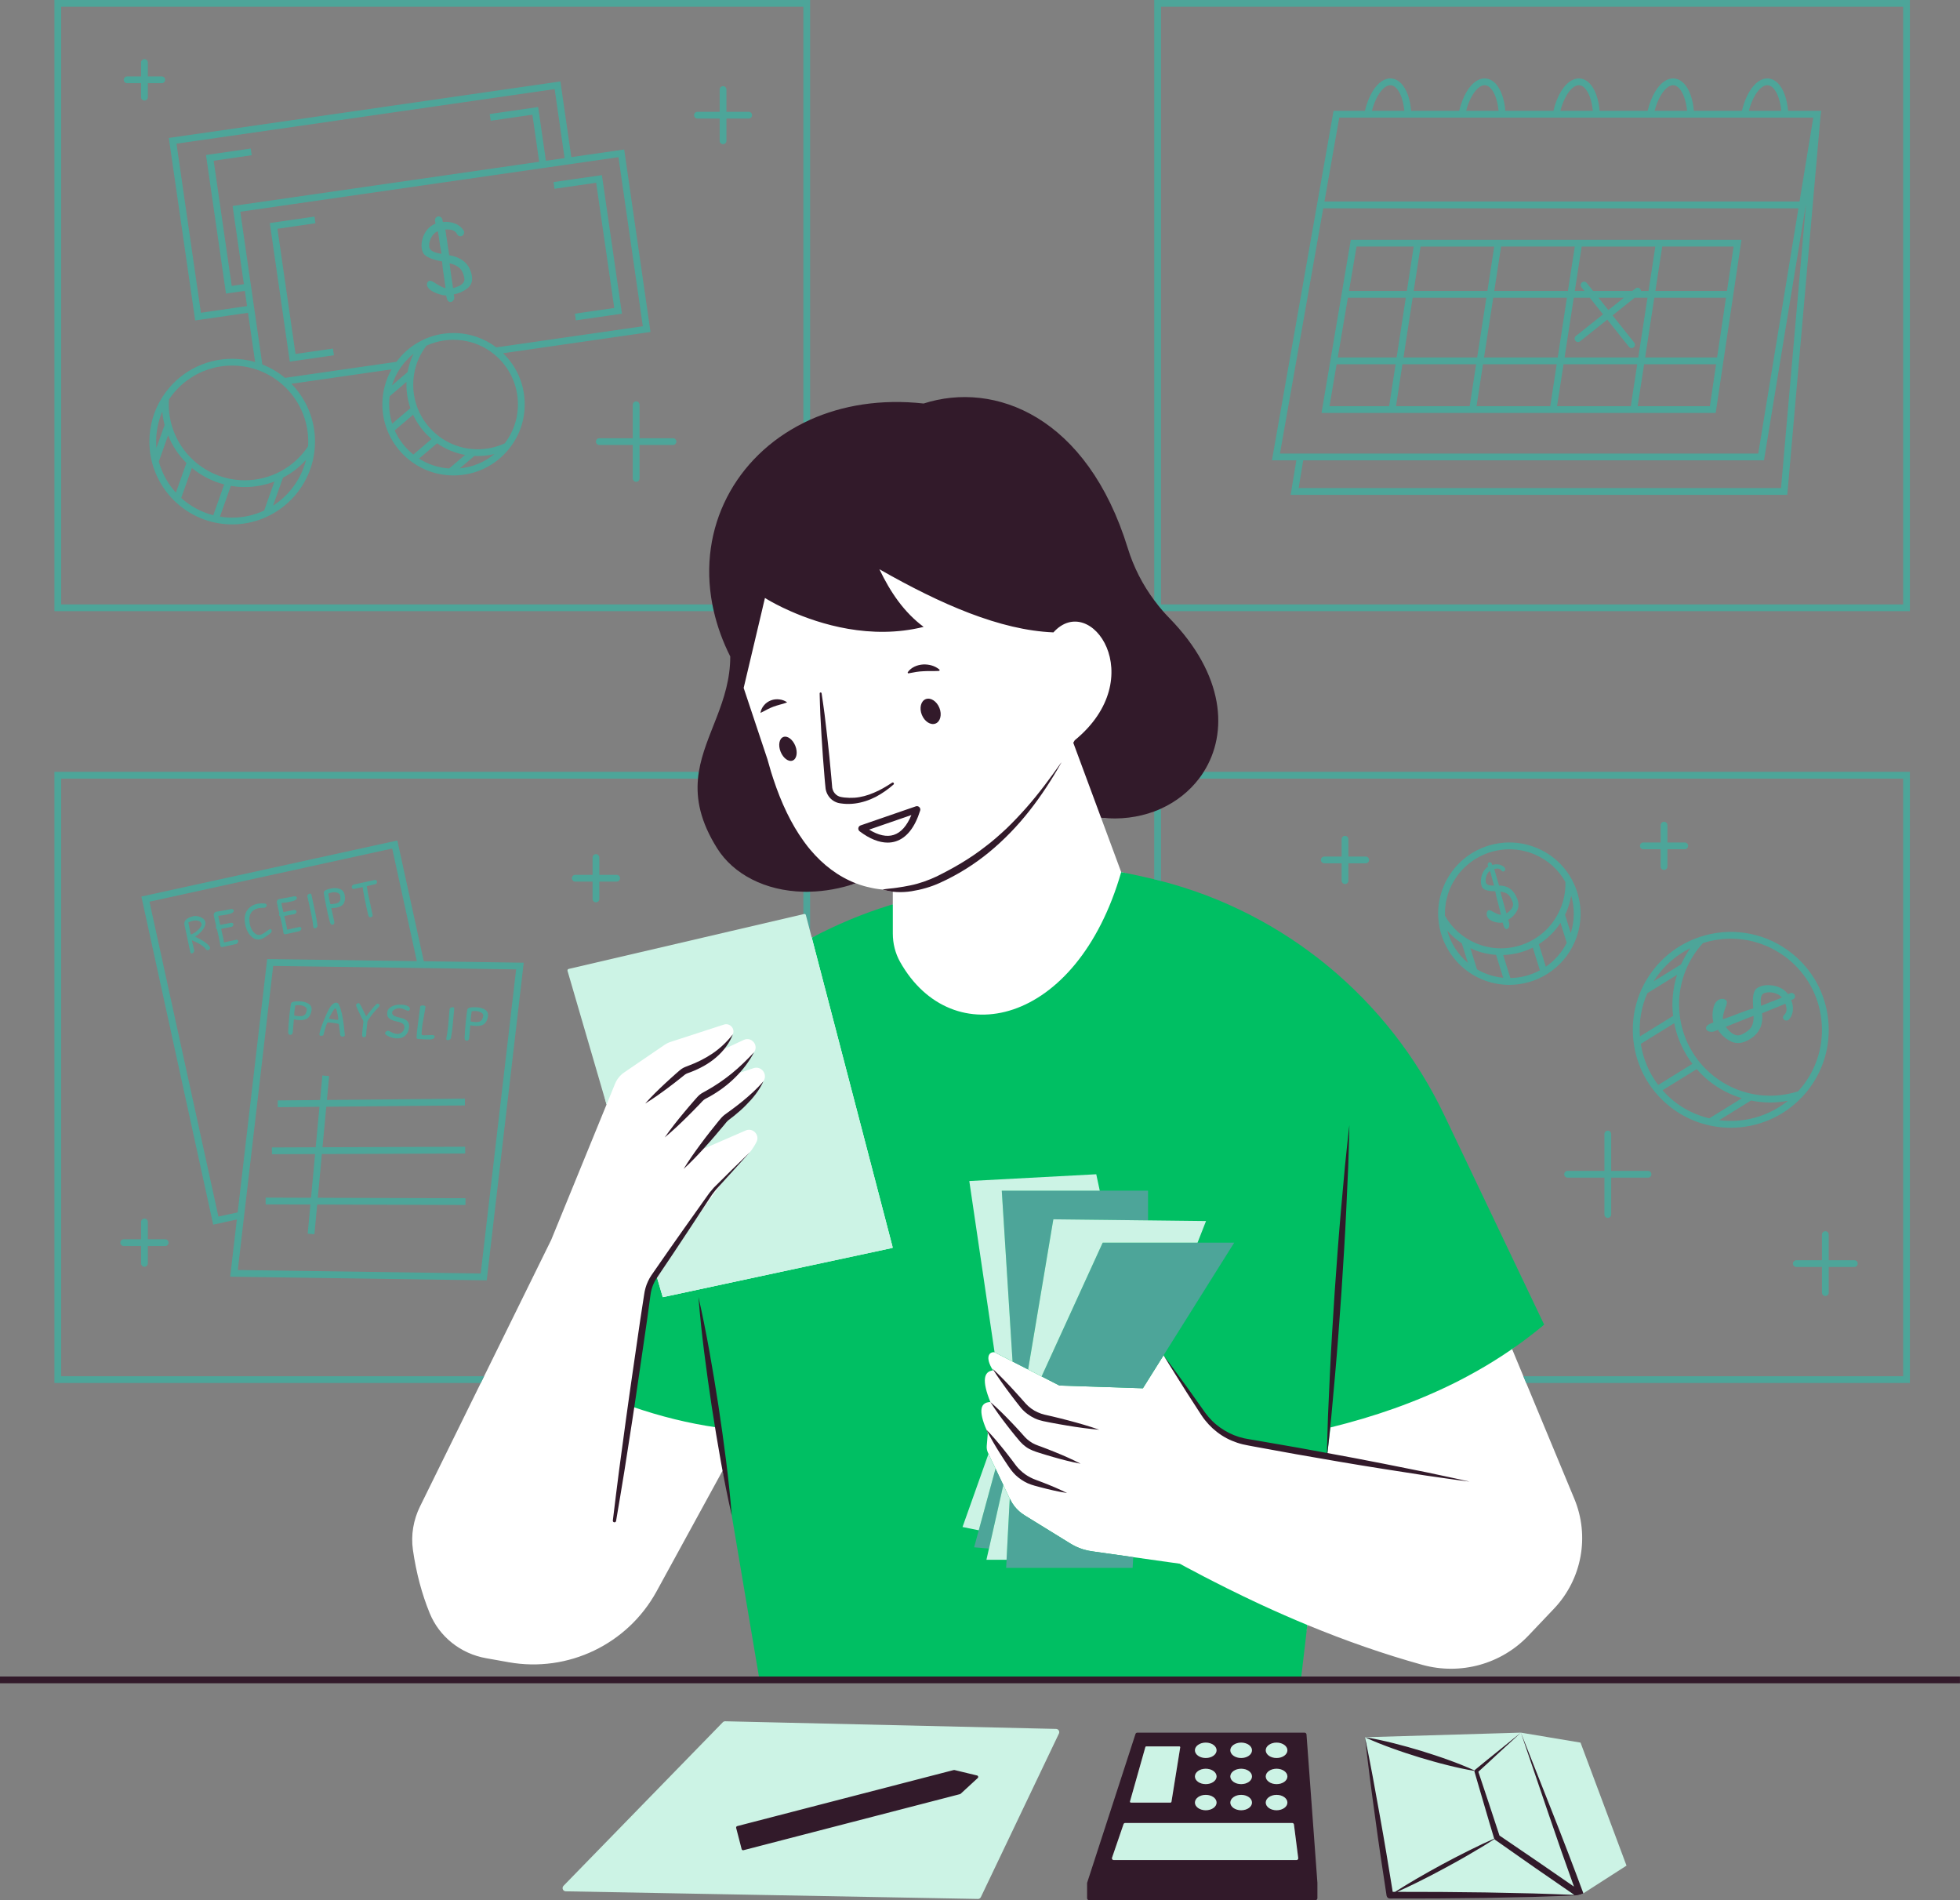 <?xml version="1.0" encoding="UTF-8" standalone="no"?><svg xmlns="http://www.w3.org/2000/svg" xmlns:xlink="http://www.w3.org/1999/xlink" fill="#000000" height="480.4" preserveAspectRatio="xMidYMid meet" version="1" viewBox="0.0 0.0 495.6 480.4" width="495.6" zoomAndPan="magnify"><rect x="0.0" y="0.0" width="495.6" height="480.4" fill="#808080" stroke="none"/><g id="change1_1"><path d="M264.774,439.198l-18.462,37.66 c-0.138,0.29-0.434,0.472-0.755,0.466l-99.844-0.262 c-0.718-0.013-1.073-0.877-0.572-1.391l39.281-37.522 c0.159-0.163,0.378-0.253,0.606-0.247l79.024,0.124 C264.648,438.039,265.03,438.661,264.774,439.198z M328.659,438.911l-40.295-0.389 c-0.205,0-0.399,0.137-0.468,0.331l-11.389,35.769 c-0.011,0.046-0.023,0.103-0.023,0.148v3.788c0,0.262,0.217,0.491,0.491,0.491 l53.856-1.725c0.274,0,0.491-0.228,0.491-0.491v-3.879l-2.172-33.598 C329.127,439.105,328.91,438.911,328.659,438.911z M398.54,441.585l-13.556-2.661 l-38.381,1.191c0.73,6.708,0.676,11.782,1.6,18.456 c0.89,6.685,1.656,13.467,2.683,20.118c0.068,0.411,0.411,0.719,0.821,0.719 h0.011c8.031,0.023,15.089-0.234,23.12-0.359h11.892 c1.768-0.068,4.552-0.148,6.925-0.24c0.285-0.011,0.582-0.023,0.867-0.034 c0.958-0.034,1.917-0.068,2.875-0.114h0.011l0.707-0.046 c0.034,0,0.046-0.011,0.057-0.011c0.445-0.103,0.958-0.285,1.198-0.388 l0.068-0.034l0.057-0.034l9.689-6.789L398.54,441.585z M166.022,402.307 L182.712,371.801c0.707,3.787,2.213,4.315,3.068,8.079l7.497,44.256l134.728,0.292 l2.567-13.624c9.685,4.004,19.382,7.392,29.091,10.085 c9.628,2.658,19.941-0.16,26.82-7.404l6.457-6.799 c7.062-7.438,9.081-18.333,5.134-27.79l-12.161-29.262l-0.719-1.711l-2.852-6.868 c2.772-1.917,1.093-5.38,3.728-7.581l-22.432-49.033 c-13.998-29.353-34.981-50.692-66.41-58.803c-0.502-0.137-1.004-0.262-1.506-0.388 c-0.068-0.011-0.137-0.034-0.205-0.046c-2.749-0.662-9.197-4.185-12.015-4.733 l-5.088-13.735c4.837,0.513,8.545-1.644,12.583-3.139 c0.582-0.217,1.152-0.456,1.711-0.707c3.867-1.757,6.822-5.139,9.286-8.379 c0.422-0.548,0.821-1.118,1.186-1.711c6.217-9.834,4.62-20.231-9.423-34.605 c-0.548-0.559-1.084-1.141-1.597-1.723c-0.776-0.89-1.517-1.814-2.213-2.761 c-2.955-3.959-6.772-9.089-8.232-13.823 c-10.279-33.392-29.314-40.881-47.282-35.108 c-10.769-1.186-20.567-0.498-28.735,3.176c-0.582,0.262-1.152,0.536-1.711,0.821 c-17.146,8.545-25.505,22.035-21.775,41.52c0.103,0.57,0.228,1.141,0.365,1.711 c0.867,3.788,2.647,8.746,4.575,12.579c0,11.408-5.477,20.085-7.017,29.679 c-0.091,0.559-0.171,1.129-0.217,1.711c-0.491,5.179-0.75,9.697,3.528,16.507 c4.073,6.491,9.987,10.822,19.684,11.039c0.559,0.023,1.129,0.023,1.711-0.011 c3.673-0.091,7.575,1.145,11.568-0.201c0.668,0.262,1.346,0.481,2.029,0.68 c0.216,0.063,0.434,0.119,0.651,0.176c0.47,0.123,0.942,0.23,1.416,0.325 c0.26,0.052,0.519,0.108,0.78,0.152c0.582,0.096,1.166,0.172,1.752,0.228 c0.037,0.004,0.074,0.011,0.111,0.014c-0.011,0-0.022,0-0.033,0.011 c0.856,0.205,1.745,0.422,2.635,0.536v3.183 c-0.228,0.068-2.094,2.054-2.322,2.122c-6.913,2.133-10.389,3.527-18.167,6.32 l-1.516-0.852l-1.982-2.814c-0.046-0.205-0.251-0.331-0.456-0.274l-0.183,0.046 l-55.385,12.996c-0.217,0.046-0.342,0.274-0.285,0.491l7.911,32.595L139.384,313.437 l-16.975,34.487l-0.844,1.711l-15.367,31.224 c-1.666,3.388-2.327,7.21-1.791,10.952c0.856,5.944,2.293,11.226,4.232,15.983 c2.441,6.001,7.872,10.279,14.249,11.408l5.761,1.027 C143.662,422.898,158.698,415.677,166.022,402.307z" fill="#ffffff"/></g><g id="change2_1"><path d="M390.454,334.885c-2.635,2.202-5.339,4.255-8.111,6.172 c-0.799,0.548-1.609,1.095-2.419,1.62c-2.886,1.882-5.841,3.639-8.864,5.248 c-1.095,0.593-2.19,1.164-3.297,1.711c-9.857,4.906-20.363,8.533-31.349,11.237 l-0.924,7.872l-21.128-4.221c-3.89-0.764-7.335-3.035-9.583-6.297 c0-0.011-0.011-0.011-0.011-0.023c-0.023-0.023-0.034-0.057-0.057-0.08 l-10.495-15.492l-5.225,8.339l-21.105-0.696l-4.506-2.304l-3.411-1.757l-3.936-2.008 l-4.552-2.339c-1.221-0.182-2.612,1.05-0.388,4.586 c-2.35,0.251-2.875,2.567-0.662,7.997c-3.046,0.057-2.829,3.035-0.65,7.792 l-0.274,3.263c-0.057,0.627,0.057,1.243,0.331,1.802l0.114,0.24l1.78,3.742 l1.962,4.141l1.631,3.434l0.046,0.091c0,0.011,0.011,0.011,0.011,0.023 l0.011,0.011c0.011,0.034,0.034,0.057,0.046,0.091 c0.297,0.605,0.65,1.164,1.05,1.688c0.285,0.365,0.605,0.707,0.935,1.027 c0.502,0.491,1.05,0.913,1.654,1.289l11.659,7.187 c0.034,0.023,0.057,0.034,0.091,0.046c0.08,0.046,0.148,0.091,0.228,0.137 c0.297,0.171,0.605,0.331,0.913,0.491c1.266,0.605,2.635,1.015,4.027,1.221 l10.552,1.494l9.389,1.323l2.373,0.331c0.525,0.285,1.061,0.57,1.586,0.867 c0.171,0.091,0.354,0.182,0.525,0.274c0.228,0.114,0.445,0.24,0.673,0.354 c0.217,0.114,0.434,0.228,0.662,0.342c1.745,0.947,3.502,1.86,5.248,2.738 c1.129,0.582,2.259,1.152,3.388,1.711c1.346,0.673,2.692,1.335,4.038,1.974 c0.81,0.388,1.609,0.776,2.419,1.152c0.764,0.365,1.517,0.719,2.282,1.072 c3.81,1.757,7.632,3.434,11.442,5.008l-1.529,13.028H191.896l-8.876-52.603 l-1.745-10.359c-7.13-1.027-14.283-2.784-21.424-5.259l0.81-5.978l0.24-1.711 l3.16-23.238l1.825-2.544l1.597,5.453l0.103,0.354l0.354-0.08l35.194-7.552 l1.711-0.365l20.512-4.404l0.399-0.08l-0.103-0.388v-0.011l-20.386-78.009 c6.274-3.331,12.891-6.103,19.805-8.237c0.228-0.068,0.456-0.137,0.684-0.205 v7.404c0,2.498,0.616,4.974,1.837,7.153c13.097,23.261,44.674,16.314,55.911-22.702 c2.818,0.548,5.601,1.152,8.351,1.814c0.068,0.011,0.137,0.034,0.205,0.046 c0.502,0.125,1.004,0.251,1.506,0.388c31.429,8.111,57.634,29.844,71.631,59.197 L390.454,334.885z" fill="#00bf63"/></g><g id="change3_1"><path d="M292.059,222.332c-0.068-0.011-0.137-0.034-0.205-0.046 v-17.146c0.582-0.217,1.152-0.456,1.711-0.707v18.287 C293.063,222.583,292.561,222.458,292.059,222.332z M303.182,196.835h178.035v151.089 H385.194l0.719,1.711h97.014V195.124H304.368 C304.003,195.717,303.604,196.288,303.182,196.835z M431.532,260.357 c-0.347-0.529-0.107-1.021,0.71-1.469l1.002-0.406 c-0.291-1.207-0.295-2.42-0.013-3.631c0.279-1.202,0.839-1.947,1.667-2.236 c0.34-0.118,0.67-0.135,0.993-0.048c0.319,0.085,0.546,0.241,0.68,0.468 c0.134,0.226,0.109,0.612-0.072,1.163c-0.012,0.026-0.097,0.245-0.255,0.657 c-0.471,1.307-0.674,2.251-0.603,2.822c1.107-0.364,2.411-0.842,3.894-1.427 c1.434-0.566,2.695-1.011,3.798-1.341c-0.245-2.322-0.061-3.906,0.544-4.73 c0.262-0.335,0.725-0.619,1.386-0.852c0.648-0.229,1.436-0.313,2.355-0.254 c0.898,0.057,1.747,0.279,2.552,0.66c0.787,0.373,1.433,0.902,1.946,1.587 l0.627-0.258c0.235-0.061,0.45-0.042,0.644,0.056 c0.194,0.098,0.332,0.235,0.416,0.412c0.174,0.368,0.085,0.708-0.269,1.022 l-0.612,0.268c0.383,0.976,0.51,1.917,0.386,2.833 c-0.127,0.919-0.503,1.67-1.138,2.258c-0.362,0.145-0.684,0.133-0.964-0.041 c-0.115-0.072-0.21-0.182-0.285-0.33c-0.159-0.311-0.089-0.63,0.207-0.956 c0.698-0.571,0.799-1.509,0.306-2.839l-0.625,0.275l-5.266,2.143 c0.351,3.19-0.86,5.469-3.779,6.93c-1.487,0.745-2.886,0.803-4.181,0.14 c-1.335-0.682-2.407-1.644-3.197-2.886l-0.837,0.361 c-0.412,0.154-0.813,0.19-1.206,0.106 C431.945,260.726,431.675,260.575,431.532,260.357z M445.323,254.296l2.169-0.899 l2.259-0.852c0.43-0.179,0.702-0.301,0.821-0.368 c-0.505-0.593-1.198-0.99-2.09-1.189c-0.914-0.203-1.731-0.173-2.446,0.097 C445.28,251.43,445.039,252.505,445.323,254.296z M436.361,259.592 c1.433,1.913,2.775,2.544,4.031,1.947c1.22-0.579,2.031-1.216,2.452-1.914 c0.417-0.693,0.608-1.626,0.575-2.808c-0.594,0.198-1.48,0.536-2.676,1.024 C439.514,258.342,438.06,258.923,436.361,259.592z M418.313,244.863 c2.96-3.69,6.875-6.424,11.329-7.933l0.012-0.012l0.211-0.07 c7.494-2.483,15.608-1.257,22.014,3.254c0.427,0.301,0.847,0.616,1.258,0.946 c5.159,4.139,8.399,10.038,9.121,16.614c0.722,6.575-1.16,13.038-5.299,18.198 c-0.379,0.471-0.779,0.926-1.181,1.359l-0.149,0.162l-0.026,0.009 c-4.813,5.094-11.375,7.713-17.978,7.713c-5.459,0-10.941-1.783-15.477-5.42 c-5.164-4.142-8.407-10.044-9.13-16.621 C412.293,256.487,414.175,250.023,418.313,244.863z M427.945,268.941 c-2.339-3.074-3.894-6.593-4.605-10.273l-8.458,5.23 c0.592,3.826,2.107,7.371,4.411,10.393L427.945,268.941z M432.209,282.731l8.232-5.09 c-2.973-0.904-5.799-2.355-8.311-4.369c-1.142-0.916-2.161-1.928-3.096-2.993 l-8.649,5.348c0.864,0.972,1.798,1.892,2.833,2.722 C425.93,280.523,429.009,281.963,432.209,282.731z M452.092,278.291 c-1.499,0.278-3.007,0.432-4.51,0.432c-1.628,0-3.243-0.181-4.832-0.5 l-8.041,4.972C440.82,283.968,447.137,282.288,452.092,278.291z M424.71,256.471 c0.673,6.121,3.688,11.613,8.491,15.466c6.062,4.863,14.067,6.335,21.46,3.96 c0.327-0.358,0.654-0.723,0.962-1.107v-0.001 c3.852-4.803,5.604-10.819,4.932-16.939c-0.672-6.121-3.688-11.613-8.491-15.466 c-0.467-0.375-0.949-0.722-1.438-1.056c-0.138-0.095-0.279-0.185-0.419-0.276 c-0.383-0.25-0.772-0.488-1.167-0.714c-0.129-0.074-0.256-0.151-0.386-0.221 c-0.511-0.279-1.03-0.541-1.557-0.779c-0.091-0.041-0.184-0.076-0.276-0.116 c-0.446-0.195-0.898-0.375-1.354-0.54c-0.158-0.057-0.317-0.113-0.476-0.166 c-0.451-0.153-0.907-0.291-1.366-0.415c-0.104-0.028-0.208-0.061-0.312-0.088 c-0.556-0.142-1.118-0.261-1.682-0.36c-0.139-0.025-0.279-0.042-0.419-0.064 c-0.444-0.07-0.89-0.127-1.338-0.17c-0.163-0.016-0.326-0.032-0.49-0.045 c-0.557-0.042-1.116-0.07-1.676-0.071c-0.019,0-0.037-0.002-0.056-0.002 c-0.552,0-1.105,0.026-1.657,0.066c-0.161,0.012-0.322,0.03-0.483,0.045 c-0.402,0.038-0.804,0.086-1.206,0.145c-0.176,0.026-0.352,0.053-0.528,0.083 c-0.432,0.074-0.863,0.162-1.293,0.261c-0.122,0.028-0.245,0.051-0.367,0.081 c-0.508,0.126-1.013,0.274-1.516,0.435c-0.328,0.36-0.649,0.728-0.96,1.117 C425.79,244.334,424.039,250.35,424.71,256.471z M418.121,248.1l6.916-4.276 l0.013,0.021c0.643-1.437,1.431-2.825,2.368-4.152 c-2.998,1.477-5.647,3.595-7.769,6.24 C419.09,246.629,418.59,247.357,418.121,248.1z M414.666,262.02l8.383-5.184 c-0.406-3.466-0.068-7.01,1.006-10.393l-7.514,4.646 C415.036,254.497,414.388,258.225,414.666,262.02z M374.518,223.545 c-0.099-0.463-0.093-1.008,0.016-1.627c0.105-0.6,0.311-1.152,0.615-1.659 c0.295-0.493,0.678-0.882,1.15-1.172l-0.122-0.424 c-0.023-0.156,0.003-0.294,0.079-0.413c0.075-0.118,0.171-0.199,0.289-0.242 c0.245-0.089,0.455-0.01,0.632,0.238l0.133,0.413 c0.648-0.186,1.259-0.208,1.842-0.068c0.587,0.142,1.055,0.437,1.407,0.894 c0.077,0.249,0.054,0.462-0.074,0.637c-0.053,0.072-0.13,0.128-0.23,0.168 c-0.212,0.085-0.418,0.016-0.615-0.203c-0.335-0.501-0.938-0.63-1.827-0.394 l0.14,0.432l1.103,3.744c2.163-0.001,3.662,1.036,4.561,3.278 c0.47,1.171,0.462,2.233-0.057,3.162c-0.54,0.968-1.275,1.712-2.201,2.211 l0.218,0.699c0.091,0.344,0.098,0.669,0.018,0.976 c-0.082,0.31-0.205,0.513-0.371,0.606c-0.402,0.226-0.746-0.02-1.024-0.725 l-0.236-0.841c-0.878,0.109-1.741-0.009-2.578-0.352 c-0.825-0.337-1.304-0.845-1.443-1.512c-0.057-0.272-0.043-0.526,0.041-0.764 c0.082-0.235,0.206-0.392,0.372-0.473c0.165-0.08,0.43-0.026,0.798,0.162 c0.017,0.012,0.163,0.096,0.438,0.255c0.881,0.484,1.531,0.729,1.937,0.728 c-0.192-0.884-0.449-1.917-0.765-3.077c-0.301-1.104-0.526-2.056-0.681-2.873 c-1.572-0.012-2.612-0.267-3.112-0.758 C374.77,224.366,374.62,224.021,374.518,223.545z M379.376,225.422 c0.101,0.443,0.282,1.111,0.552,2.026c0.28,0.955,0.608,2.099,0.992,3.459 c1.421-0.921,1.923-1.883,1.557-2.879c-0.351-0.953-0.755-1.6-1.216-1.964 C380.807,225.707,380.18,225.494,379.376,225.422z M375.726,223.143 c0.173,0.548,0.865,0.798,2.071,0.737l-0.456-1.565l-0.41-1.586 c-0.088-0.299-0.148-0.487-0.184-0.571c-0.416,0.294-0.72,0.729-0.911,1.313 C375.64,222.074,375.601,222.632,375.726,223.143z M381.635,248.981 c-2.351,0-4.738-0.463-7.034-1.441c-6.279-2.675-10.543-8.77-10.926-15.567 l-0.008-0.015l-0.009-0.198c-0.119-2.682,0.362-5.315,1.432-7.827 c3.891-9.131,14.484-13.397,23.617-9.507c3.758,1.6,6.77,4.325,8.714,7.88 l0.095,0.174l0.001,0.026c2.587,4.833,2.851,10.482,0.697,15.537 C395.302,244.876,388.634,248.981,381.635,248.981z M396.092,230.506 c-0.108,0.252-0.239,0.49-0.357,0.735l1.444,4.632 c0.981-3.101,1.014-6.375,0.104-9.457 C397.049,227.806,396.659,229.174,396.092,230.506z M365.368,231.502 c1.761,3.121,4.447,5.518,7.777,6.937c4.004,1.705,8.43,1.75,12.468,0.124 c4.036-1.625,7.199-4.725,8.904-8.728c0.941-2.207,1.379-4.517,1.305-6.867 c-0.111-0.198-0.231-0.389-0.35-0.581c-0.101-0.164-0.197-0.332-0.304-0.492 c-0.142-0.212-0.295-0.414-0.446-0.618c-0.115-0.155-0.224-0.316-0.344-0.466 c-0.156-0.197-0.325-0.382-0.49-0.571c-0.128-0.146-0.25-0.297-0.382-0.438 c-0.172-0.183-0.356-0.354-0.537-0.528c-0.138-0.133-0.27-0.273-0.413-0.401 c-0.19-0.171-0.392-0.329-0.591-0.491c-0.145-0.119-0.285-0.243-0.435-0.357 c-0.214-0.162-0.44-0.311-0.663-0.463c-0.145-0.099-0.285-0.206-0.434-0.3 c-0.253-0.161-0.518-0.306-0.782-0.453c-0.13-0.072-0.253-0.153-0.385-0.222 c-0.4-0.21-0.811-0.406-1.232-0.585c-0.518-0.221-1.041-0.412-1.567-0.575 c-0.154-0.048-0.311-0.076-0.466-0.119c-0.373-0.104-0.746-0.21-1.121-0.286 c-0.218-0.044-0.437-0.064-0.656-0.099c-0.313-0.05-0.626-0.11-0.94-0.141 c-0.255-0.026-0.509-0.026-0.764-0.039c-0.277-0.015-0.554-0.041-0.83-0.041 c-0.477-0-0.952,0.026-1.424,0.067c-0.132,0.011-0.263,0.029-0.394,0.043 c-0.355,0.04-0.708,0.09-1.058,0.153c-0.133,0.024-0.267,0.046-0.4,0.073 c-0.452,0.092-0.901,0.198-1.344,0.328c-0.009,0.003-0.018,0.004-0.027,0.007 c-0.455,0.135-0.901,0.294-1.342,0.468c-0.119,0.047-0.236,0.098-0.353,0.148 c-0.331,0.139-0.658,0.289-0.98,0.45c-0.117,0.058-0.235,0.116-0.351,0.177 c-0.836,0.443-1.634,0.958-2.386,1.542c-0.102,0.079-0.201,0.163-0.301,0.245 c-0.28,0.229-0.552,0.467-0.817,0.715c-0.098,0.092-0.197,0.182-0.293,0.276 c-0.682,0.671-1.31,1.406-1.872,2.203c-0.08,0.113-0.156,0.231-0.233,0.346 c-0.203,0.304-0.396,0.616-0.58,0.936c-0.072,0.126-0.146,0.25-0.215,0.378 c-0.236,0.437-0.459,0.884-0.658,1.35c-0.239,0.56-0.444,1.128-0.618,1.7 c-0.061,0.2-0.097,0.404-0.15,0.605c-0.099,0.375-0.203,0.75-0.274,1.13 c-0.044,0.238-0.062,0.48-0.096,0.72c-0.048,0.347-0.105,0.693-0.131,1.043 c-0.018,0.253-0.011,0.508-0.017,0.762 C365.371,230.876,365.358,231.188,365.368,231.502z M371.164,243.423l-1.54-4.942 c-1.383-0.906-2.618-1.996-3.692-3.241 C366.808,238.433,368.646,241.293,371.164,243.423z M380.094,247.193l-1.805-5.792 c-1.977-0.138-3.938-0.588-5.815-1.387c-0.234-0.1-0.456-0.216-0.683-0.325 l1.671,5.36c0.581,0.339,1.182,0.651,1.809,0.918 C376.848,246.638,378.472,247.037,380.094,247.193z M389.373,245.309l-1.797-5.767 c-0.433,0.216-0.87,0.427-1.324,0.609c-1.993,0.802-4.074,1.219-6.159,1.285 l1.813,5.82C384.528,247.212,387.089,246.535,389.373,245.309z M396.16,238.354 l-1.575-5.052c-1.419,2.178-3.281,4.007-5.485,5.385l1.776,5.7 C393.061,242.89,394.895,240.848,396.16,238.354z M461.55,327.64 c0.472,0,0.856-0.383,0.856-0.856v-6.479h6.478c0.472,0,0.856-0.383,0.856-0.856 c0-0.472-0.383-0.856-0.856-0.856h-6.478v-6.478c0-0.472-0.383-0.856-0.856-0.856 c-0.472,0-0.856,0.383-0.856,0.856v6.478h-6.479c-0.472,0-0.856,0.383-0.856,0.856 c0,0.472,0.383,0.856,0.856,0.856h6.479v6.479 C460.695,327.257,461.078,327.64,461.55,327.64z M345.326,216.545h-4.379v-4.379 c0-0.472-0.383-0.856-0.856-0.856c-0.472,0-0.856,0.383-0.856,0.856v4.379h-4.379 c-0.472,0-0.856,0.383-0.856,0.856s0.383,0.856,0.856,0.856h4.379v4.379 c0,0.472,0.383,0.856,0.856,0.856c0.472,0,0.856-0.383,0.856-0.856v-4.379h4.379 c0.472,0,0.856-0.383,0.856-0.856S345.798,216.545,345.326,216.545z M420.762,207.748 c-0.472,0-0.856,0.383-0.856,0.856v4.379h-4.379c-0.472,0-0.856,0.383-0.856,0.856 s0.383,0.856,0.856,0.856h4.379v4.379c0,0.472,0.383,0.856,0.856,0.856 s0.856-0.383,0.856-0.856v-4.379h4.379c0.472,0,0.856-0.383,0.856-0.856 s-0.383-0.856-0.856-0.856h-4.379v-4.379 C421.618,208.131,421.234,207.748,420.762,207.748z M406.547,285.843 c-0.472,0-0.856,0.383-0.856,0.856v9.31h-9.31c-0.472,0-0.856,0.383-0.856,0.856 c0,0.472,0.383,0.856,0.856,0.856h9.31v9.31c0,0.472,0.383,0.856,0.856,0.856 c0.472,0,0.856-0.383,0.856-0.856v-9.31h9.31c0.472,0,0.856-0.383,0.856-0.856 c0-0.472-0.383-0.856-0.856-0.856h-9.31v-9.31 C407.402,286.226,407.019,285.843,406.547,285.843z M482.928,0v154.511H294.067 c-0.776-0.89-1.517-1.814-2.213-2.761V0L482.928,0z M481.216,1.711 L293.565,1.711v151.089h187.652V1.711z M327.789,116.374h-6.172L337.201,28.018h5.088 h2.841c0.445-1.848,1.095-3.525,1.917-4.883 c1.392-2.293,3.114-3.48,4.86-3.286c1.757,0.182,3.206,1.677,4.107,4.21 c0.411,1.175,0.685,2.51,0.799,3.959h12.15 c0.445-1.848,1.095-3.525,1.917-4.883c1.38-2.293,3.114-3.468,4.86-3.286 c1.757,0.182,3.206,1.677,4.096,4.21c0.411,1.175,0.684,2.521,0.81,3.959 l12.15-0c0.434-1.848,1.084-3.525,1.905-4.883 c1.392-2.293,3.126-3.468,4.871-3.286c1.745,0.182,3.206,1.677,4.096,4.21 c0.411,1.175,0.684,2.521,0.81,3.959h12.138 c0.445-1.848,1.095-3.525,1.917-4.883c1.392-2.293,3.114-3.48,4.871-3.286 c1.745,0.182,3.194,1.677,4.096,4.21c0.411,1.175,0.684,2.51,0.798,3.959 h12.15c0.445-1.848,1.095-3.525,1.917-4.883 c1.38-2.293,3.114-3.468,4.86-3.286c1.757,0.182,3.206,1.677,4.095,4.21 c0.411,1.175,0.685,2.521,0.81,3.959h8.316h0.069l-0.148,0.901l-8.442,96.182 H326.351L327.789,116.374z M456.655,51.553l-10.621,64.821l-116.511,0 l-1.152,7.016l121.975-0L456.655,51.553z M442.212,28.018h8.202 c-0.114-1.243-0.365-2.384-0.707-3.388c-0.65-1.848-1.62-2.978-2.658-3.08 c-0.057,0-0.114-0.011-0.171-0.011c-0.992,0-2.099,0.901-3.057,2.487 C443.148,25.143,442.6,26.501,442.212,28.018z M418.381,28.018h8.214 c-0.125-1.243-0.365-2.384-0.719-3.388c-0.65-1.848-1.62-2.978-2.658-3.08 c-0.057,0-0.103-0.011-0.16-0.011c-1.004,0-2.099,0.901-3.057,2.487 C419.327,25.143,418.768,26.501,418.381,28.018z M394.549,28.018h8.214 c-0.125-1.232-0.365-2.384-0.707-3.388c-0.662-1.848-1.62-2.978-2.658-3.08 c-0.057,0-0.114-0.011-0.171-0.011c-0.992,0-2.099,0.901-3.057,2.487 C395.496,25.143,394.948,26.501,394.549,28.018z M370.729,28.018h8.202 c-0.126-1.232-0.365-2.384-0.707-3.388c-0.65-1.848-1.62-2.978-2.658-3.08 c-0.057,0-0.114-0.011-0.171-0.011c-0.992,0-2.099,0.901-3.057,2.487 C371.664,25.143,371.117,26.501,370.729,28.018z M346.897,28.018h8.202 c-0.114-1.243-0.365-2.384-0.707-3.388c-0.65-1.848-1.62-2.978-2.658-3.08 c-0.057,0-0.114-0.011-0.16-0.011c-1.004,0-2.11,0.901-3.057,2.487 C347.844,25.143,347.285,26.501,346.897,28.018z M334.896,50.949h3.628h1.734 l114.765-0l3.48-21.219h-6.286h-1.7l-8.682,0h-1.734h-11.716h-1.7 h-8.682h-1.734h-11.705h-1.711h-8.682h-1.734h-11.705h-1.711h-8.67h-1.734h-11.716 h-1.7h-8.682h-1.734h-2.784h-3.365L334.896,50.949z M328.063,114.663h1.745H444.585 l10.165-62.003H339.973h-1.734h-3.651l-10.94,62.003H328.063z M433.827,104.395 l-99.673,0l7.404-43.773h98.783L433.827,104.395z M436.428,75.271h-18.127 l-2.316,15.104h18.196L436.428,75.271z M375.247,90.375h18.641l2.316-15.104h-18.629 L375.247,90.375z M375.84,75.271h-18.641l-2.316,15.104h18.629L375.84,75.271z M395.61,90.375h18.641l2.327-15.104h-3.24l-5.59,4.461l5.476,6.879 c0.125,0.16,0.194,0.342,0.194,0.536c0,0.24-0.114,0.491-0.331,0.662 c-0.365,0.297-0.901,0.228-1.198-0.137l-5.476-6.868l-6.868,5.476 c-0.376,0.297-0.913,0.228-1.209-0.137c-0.297-0.365-0.228-0.913,0.137-1.198 l6.868-5.476l-3.343-4.198h-4.061L395.61,90.375z M406.687,78.396l3.924-3.126 h-6.411L406.687,78.396z M418.575,73.559h18.105l1.677-11.226h-18.059L418.575,73.559z M399.934,62.334l-1.734,11.226h2.441l-0.776-0.97 c-0.125-0.16-0.182-0.342-0.182-0.525c0-0.251,0.114-0.502,0.319-0.673 c0.376-0.297,0.913-0.24,1.209,0.137l1.62,2.031h9.925l0.799-0.639 c0.365-0.297,0.901-0.228,1.198,0.137c0.114,0.148,0.183,0.319,0.194,0.502 h1.894l1.723-11.226H399.934z M377.836,73.559h18.629l1.734-11.226h-18.641 L377.836,73.559z M359.195,62.334l-1.734,11.226h18.641l1.723-11.226L359.195,62.334z M341.102,73.559h14.637l1.723-11.226h-14.454L341.102,73.559z M338.262,90.375h14.888 l2.316-15.104H340.817L338.262,90.375z M352.887,92.086h-14.922l-1.791,10.598h15.082 L352.887,92.086z M373.25,92.086h-18.641l-1.62,10.598h18.629L373.25,92.086z M393.625,92.086h-18.641l-1.631,10.598h18.641L393.625,92.086z M413.988,92.086h-18.641 l-1.631,10.598h18.641L413.988,92.086z M432.355,102.684l1.574-10.598h-18.207 l-1.631,10.598H432.355z M203.133,231.117l0.183-0.046 c0.205-0.057,0.411,0.068,0.456,0.274l1.072,4.095v-10.016 c-0.582,0.034-1.152,0.034-1.711,0.011V231.117z M13.758,349.635l107.807-0 l0.844-1.711H15.469l-0-151.089h161.025c0.046-0.582,0.125-1.152,0.217-1.711 H13.758L13.758,349.635z M72.886,261.063c-0.011-0.046-0.011-0.103-0.011-0.183 c0.011-0.068,0.011-0.137,0-0.183c0-0.125,0.011-0.262,0.034-0.422 c0.023-0.89,0.114-2.088,0.274-3.594c0.16-1.506,0.285-2.476,0.376-2.92 c0.08-0.274,0.308-0.456,0.696-0.525c0.388-0.08,0.89-0.114,1.506-0.091 c0.913,0.034,1.654,0.228,2.247,0.605c0.582,0.365,0.844,0.89,0.776,1.563 c-0.068,0.559-0.205,1.027-0.411,1.392c-0.217,0.365-0.456,0.639-0.742,0.81 c-0.456,0.274-1.095,0.399-1.928,0.376c-0.365-0.011-0.821-0.068-1.392-0.182 c-0.137,1.723-0.228,2.806-0.285,3.251c-0.057,0.445-0.251,0.662-0.582,0.65 c-0.205,0-0.342-0.046-0.388-0.114c-0.057-0.068-0.091-0.126-0.103-0.148 c-0.011-0.034-0.034-0.08-0.046-0.137 C72.898,261.143,72.886,261.097,72.886,261.063z M74.392,256.751 c0.262,0.034,0.434,0.057,0.536,0.08c0.251,0.034,0.456,0.057,0.639,0.057 c0.183,0.011,0.297,0.011,0.365,0.011c0.057-0.011,0.183-0.011,0.365-0.034 c0.183-0.011,0.308-0.046,0.399-0.091c0.08-0.046,0.182-0.114,0.308-0.194 c0.125-0.091,0.217-0.183,0.274-0.297c0.16-0.297,0.262-0.627,0.297-0.97 c0.034-0.354-0.148-0.639-0.559-0.856c-0.399-0.217-0.844-0.331-1.323-0.342 c-0.491-0.023-0.833,0.011-1.027,0.08c-0.091,0.502-0.16,0.97-0.205,1.392 C74.415,256.02,74.392,256.397,74.392,256.751z M80.758,261.474 c0.057-0.616,0.445-1.791,1.129-3.525c0.696-1.723,1.243-2.863,1.643-3.422 c0.502-0.707,0.993-1.061,1.483-1.05c0.24,0.011,0.434,0.114,0.57,0.308 c0.148,0.194,0.319,0.593,0.513,1.198c0.468,1.415,0.833,3.628,1.095,6.64 c0.011,0.034,0.011,0.08,0,0.148c0,0.068-0.057,0.125-0.16,0.205 c-0.091,0.068-0.228,0.103-0.399,0.091c-0.171,0-0.308-0.046-0.411-0.126 c-0.114-0.08-0.183-0.194-0.194-0.365c-0.023-0.171-0.068-0.502-0.126-0.993 c-0.114-1.095-0.205-1.677-0.285-1.723c-0.103-0.057-0.479-0.137-1.129-0.228 c-0.639-0.091-1.072-0.137-1.289-0.148c-0.205,0-0.331,0.011-0.376,0.046 c-0.194,0.125-0.536,1.164-1.038,3.103c-0.057,0.16-0.251,0.24-0.582,0.228 C80.883,261.85,80.724,261.725,80.758,261.474z M83.245,257.412 c-0.011,0.046,0,0.08,0.023,0.091c0.068,0.08,0.365,0.148,0.89,0.217 s0.878,0.103,1.05,0.114c0.171,0,0.274,0,0.297-0.023 c0.023-0.023,0.034-0.091,0.046-0.205c0.011-0.114-0.068-0.593-0.24-1.437 c-0.171-0.833-0.342-1.255-0.513-1.255c-0.137-0.011-0.434,0.365-0.867,1.107 C83.484,256.773,83.268,257.241,83.245,257.412z M91.71,257.777 c0.137,0.217,0.194,0.445,0.171,0.662l-0.08,0.662l-0.114,1.027 c-0.057,0.513-0.091,0.913-0.103,1.175c-0.023,0.262-0.011,0.479,0.034,0.65 c0.034,0.16,0.137,0.251,0.308,0.251c0.171,0.011,0.319-0.023,0.445-0.091 c0.125-0.068,0.194-0.205,0.217-0.388l0.057-1.038l0.251-2.35 c0.011-0.148,0.24-0.536,0.685-1.175c0.434-0.639,0.947-1.266,1.529-1.882 c0.388-0.422,0.628-0.696,0.719-0.787c0.091-0.103,0.137-0.228,0.16-0.365 c0.011-0.148-0.091-0.262-0.319-0.354c-0.034-0.023-0.091-0.034-0.171-0.034 c-0.091,0-0.205,0.046-0.354,0.16c-0.616,0.582-1.472,1.586-2.555,3.012 c-0.068-0.08-0.308-0.559-0.719-1.415c-0.399-0.856-0.685-1.392-0.833-1.597 c-0.148-0.205-0.285-0.308-0.399-0.308c-0.125,0-0.251,0.046-0.388,0.148 c-0.137,0.103-0.217,0.217-0.228,0.354c-0.011,0.137,0.228,0.73,0.73,1.78 C91.253,256.922,91.573,257.561,91.71,257.777z M98.041,261.884 c0.707,0.388,1.449,0.593,2.202,0.627c0.764,0.023,1.369-0.103,1.814-0.388 c0.799-0.491,1.255-1.289,1.369-2.396c0.08-0.719-0.08-1.266-0.479-1.631 c-0.399-0.376-0.935-0.627-1.609-0.764c-0.673-0.148-1.186-0.297-1.54-0.445 c-0.479-0.217-0.685-0.536-0.639-0.958c0.023-0.308,0.262-0.559,0.684-0.764 c0.434-0.205,0.833-0.297,1.221-0.285c0.376,0.011,0.787,0.126,1.232,0.331 c0.445,0.217,0.741,0.319,0.878,0.319c0.137,0.011,0.251-0.034,0.331-0.125 c0.08-0.091,0.137-0.205,0.148-0.331c0.023-0.297-0.171-0.536-0.582-0.742 c-0.422-0.205-0.947-0.319-1.574-0.342c-0.993-0.034-1.814,0.125-2.487,0.479 c-0.662,0.354-1.027,0.856-1.095,1.506c-0.068,0.662,0.091,1.152,0.491,1.483 c0.411,0.342,1.027,0.593,1.871,0.764c0.411,0.068,0.776,0.171,1.095,0.308 c0.65,0.262,0.947,0.696,0.878,1.289c-0.046,0.456-0.251,0.833-0.616,1.141 c-0.365,0.297-0.73,0.445-1.084,0.434c-0.365-0.011-0.742-0.091-1.129-0.24 c-0.125-0.057-0.308-0.137-0.57-0.274c-0.251-0.125-0.445-0.217-0.559-0.262 c-0.114-0.057-0.251-0.046-0.399,0.011c-0.16,0.068-0.274,0.148-0.365,0.251 c-0.103,0.103-0.148,0.194-0.16,0.274 C97.345,261.394,97.562,261.633,98.041,261.884z M105.434,260.88 c-0.011,0.114-0.023,0.24-0.034,0.376c-0.011,0.137-0.034,0.376-0.057,0.719 c-0.023,0.342-0.011,0.536,0.057,0.593c0.114,0.08,0.935,0.16,2.453,0.205 c0.342,0.011,0.639,0.011,0.878,0.011c0.251,0,0.502-0.057,0.753-0.16 c0.08-0.023,0.137-0.057,0.194-0.103c0.137-0.091,0.217-0.228,0.228-0.388 c0.023-0.24-0.114-0.388-0.411-0.445c-0.057-0.011-0.137-0.023-0.217-0.023 l-2.099,0.068c-0.194-0.011-0.365-0.034-0.502-0.091 c-0.091-0.057-0.103-0.411-0.034-1.061l0.137-1.358 c0.034-0.274,0.171-1.072,0.422-2.419c0.251-1.346,0.388-2.065,0.388-2.156 c0.034-0.297-0.182-0.445-0.65-0.468c-0.182,0-0.354,0.023-0.479,0.08 c-0.137,0.057-0.205,0.137-0.217,0.24l-0.696,5.373L105.434,260.88z M113.203,262.957c0.16,0,0.331-0.046,0.502-0.137 c0.171-0.091,0.262-0.205,0.297-0.331c0.171-0.844,0.319-1.86,0.445-3.08 c0.171-1.985,0.308-3.468,0.411-4.472c-0.034-0.194-0.148-0.297-0.331-0.308 c-0.194,0-0.376,0.034-0.536,0.114c-0.16,0.08-0.262,0.183-0.308,0.297 l-0.365,4.335c-0.137,1.278-0.297,2.339-0.479,3.194 C112.803,262.82,112.929,262.945,113.203,262.957z M117.492,262.546 c-0.011-0.034-0.011-0.091-0.011-0.171c0.011-0.08,0.011-0.137,0-0.182 c0.011-0.125,0.011-0.274,0.034-0.422c0.023-0.89,0.114-2.088,0.274-3.594 c0.16-1.506,0.285-2.487,0.376-2.932c0.08-0.274,0.308-0.445,0.696-0.525 c0.388-0.08,0.89-0.103,1.506-0.08c0.913,0.023,1.654,0.228,2.247,0.593 c0.582,0.365,0.844,0.89,0.776,1.574c-0.057,0.559-0.194,1.015-0.411,1.38 c-0.217,0.376-0.456,0.639-0.741,0.81c-0.456,0.285-1.095,0.411-1.928,0.376 c-0.354-0.011-0.821-0.068-1.392-0.171c-0.137,1.711-0.228,2.795-0.285,3.251 c-0.057,0.445-0.251,0.662-0.57,0.65c-0.217-0.011-0.354-0.046-0.399-0.114 c-0.057-0.08-0.091-0.126-0.103-0.16c-0.011-0.023-0.034-0.068-0.046-0.137 C117.503,262.637,117.492,262.58,117.492,262.546z M118.998,258.234 c0.262,0.034,0.445,0.057,0.536,0.08c0.251,0.034,0.456,0.057,0.639,0.068 h0.365c0.057,0,0.183-0.011,0.365-0.023c0.183-0.023,0.308-0.046,0.399-0.103 c0.08-0.046,0.182-0.114,0.308-0.194c0.125-0.08,0.217-0.183,0.274-0.285 c0.16-0.308,0.262-0.639,0.297-0.981c0.034-0.354-0.148-0.628-0.548-0.844 c-0.411-0.217-0.856-0.331-1.335-0.354c-0.491-0.011-0.833,0.011-1.027,0.08 c-0.091,0.513-0.16,0.981-0.205,1.403 C119.021,257.504,118.998,257.891,118.998,258.234z M107.156,243.015l25.269,0.365 l-9.355,80.302l-64.866-0.924l1.688-14.465l-5.978,1.312l-18.162-82.948 l64.718-14.169L107.156,243.015z M60.098,306.501l7.461-64.045l37.841,0.536 l-6.229-28.475l-61.376,13.439l17.432,79.606L60.098,306.501z M107.533,244.738 l-1.757-0.023l-36.7-0.525l-7.199,61.923l-0.217,1.791l-1.529,13.165 l61.421,0.878l8.955-76.879L107.533,244.738z M53.116,239.604 c0.023,0.114-0.011,0.24-0.114,0.365c-0.091,0.125-0.228,0.205-0.388,0.24 c-0.171,0.034-0.319-0.011-0.468-0.137c-0.297-0.434-0.764-0.856-1.426-1.266 c-0.65-0.411-1.392-0.776-2.225-1.107l0.605,2.555 c0.034,0.171-0.011,0.331-0.126,0.491c-0.125,0.148-0.262,0.251-0.434,0.285 c-0.16,0.034-0.297-0.057-0.399-0.251c-0.274-1.175-0.525-2.35-0.753-3.525 l-0.73-3.377c-0.137-0.673,0.068-1.198,0.616-1.574 c0.434-0.319,0.992-0.548,1.654-0.684c0.331-0.068,0.719-0.057,1.141,0.034 c0.422,0.08,0.821,0.251,1.186,0.502c0.376,0.262,0.605,0.57,0.673,0.947 c0.08,0.365-0.011,0.799-0.262,1.301c-0.251,0.491-0.605,0.947-1.038,1.38 c-0.434,0.422-0.867,0.764-1.312,1.027c0.947,0.411,1.802,0.89,2.555,1.426 C52.626,238.783,53.036,239.239,53.116,239.604z M50.093,235.087 c0.65-0.627,0.935-1.129,0.867-1.506c-0.08-0.388-0.331-0.639-0.742-0.764 c-0.422-0.137-0.89-0.148-1.403-0.046c-0.513,0.103-0.913,0.251-1.186,0.445 c0.08,0.456,0.285,1.46,0.593,3.035 C48.827,236.102,49.443,235.714,50.093,235.087z M59.733,237.585l-3.103,0.673 c-0.023-0.228-0.08-0.605-0.194-1.118l-0.513-2.304 c0.08-0.034,0.194-0.068,0.342-0.091l2.327-0.434 c0.069-0.034,0.114-0.057,0.137-0.08c0.228-0.182,0.331-0.376,0.285-0.605 c-0.046-0.228-0.24-0.342-0.57-0.342c-1.358,0.274-2.27,0.456-2.749,0.536 c-0.114-0.411-0.285-1.175-0.513-2.293c0.776-0.08,1.255-0.148,1.426-0.182 l0.878-0.171c0.228-0.046,0.445-0.091,0.639-0.148 c0.719-0.205,1.038-0.502,0.97-0.878c-0.046-0.217-0.251-0.331-0.605-0.342 c-1.38,0.285-2.658,0.513-3.856,0.696c-0.205,0.08-0.354,0.171-0.445,0.297 c-0.103,0.114-0.148,0.285-0.16,0.513c0.205,0.993,0.411,1.939,0.627,2.818 c-0.068,0.148-0.091,0.297-0.057,0.445c0.023,0.16,0.114,0.262,0.251,0.319 l0.456,1.962l0.194,0.935c0.114,0.559,0.171,0.958,0.182,1.221 c0.046,0.171,0.103,0.297,0.205,0.354c0.091,0.057,0.24,0.068,0.445,0.034 l3.434-0.753c0.148-0.068,0.274-0.183,0.365-0.342 c0.091-0.16,0.125-0.308,0.103-0.445C60.189,237.665,60.029,237.574,59.733,237.585z M68.677,235.189c-0.057-0.24-0.194-0.342-0.422-0.285 c-0.114,0.011-0.308,0.137-0.605,0.354c-0.833,0.639-1.449,0.992-1.871,1.084 c-0.422,0.08-0.821-0.011-1.186-0.285c-0.719-0.513-1.198-1.335-1.426-2.464 c-0.228-1.118-0.148-2.019,0.24-2.692c0.376-0.685,1.061-1.118,2.019-1.312 c0.422-0.08,0.89-0.114,1.392-0.08c0.194-0.046,0.354-0.137,0.479-0.274 c0.114-0.137,0.171-0.285,0.137-0.434c-0.034-0.148-0.137-0.274-0.319-0.365 c-0.776-0.08-1.46-0.068-2.065,0.057c-1.084,0.217-1.928,0.776-2.555,1.654 c-0.627,0.89-0.787,2.088-0.479,3.605c0.308,1.517,0.958,2.635,1.951,3.343 c0.548,0.388,1.141,0.502,1.791,0.376c0.308-0.068,0.673-0.205,1.072-0.434 c0.399-0.228,0.947-0.616,1.631-1.175C68.654,235.657,68.722,235.429,68.677,235.189 z M70.559,231.345c0.034,0.148,0.114,0.251,0.262,0.308l0.456,1.962l0.182,0.935 c0.114,0.559,0.183,0.97,0.194,1.221c0.034,0.183,0.103,0.297,0.194,0.365 c0.103,0.057,0.251,0.068,0.456,0.023l3.422-0.753 c0.16-0.068,0.274-0.183,0.376-0.342c0.091-0.16,0.125-0.297,0.091-0.434 c-0.034-0.194-0.205-0.285-0.502-0.274l-3.103,0.673 c-0.011-0.24-0.08-0.605-0.183-1.129l-0.525-2.293 c0.091-0.034,0.205-0.068,0.342-0.103l2.327-0.422 c0.068-0.034,0.114-0.068,0.137-0.091c0.24-0.171,0.331-0.376,0.285-0.605 c-0.046-0.228-0.24-0.342-0.57-0.342c-1.346,0.274-2.259,0.456-2.738,0.548 c-0.125-0.411-0.297-1.186-0.525-2.304c0.787-0.08,1.266-0.137,1.437-0.171 l0.867-0.183c0.228-0.046,0.445-0.091,0.639-0.137 c0.719-0.217,1.05-0.513,0.97-0.878c-0.046-0.228-0.24-0.342-0.605-0.342 c-1.369,0.274-2.658,0.513-3.845,0.696c-0.217,0.068-0.365,0.16-0.456,0.285 c-0.091,0.125-0.137,0.297-0.148,0.525c0.194,0.993,0.411,1.928,0.627,2.818 C70.548,231.048,70.525,231.197,70.559,231.345z M79.229,234.368 c0.057,0.251,0.205,0.365,0.456,0.308c0.148-0.034,0.297-0.114,0.422-0.24 c0.125-0.137,0.182-0.274,0.171-0.411c-0.103-0.89-0.285-1.962-0.536-3.229 c-0.445-2.065-0.787-3.605-1.004-4.643c-0.08-0.194-0.217-0.274-0.399-0.24 c-0.171,0.034-0.319,0.114-0.445,0.228c-0.125,0.114-0.183,0.24-0.194,0.376 l0.993,4.495C78.955,232.337,79.138,233.455,79.229,234.368z M82.424,228.789 c-0.319-1.563-0.502-2.59-0.559-3.057c-0.011-0.297,0.148-0.525,0.479-0.696 c0.331-0.16,0.776-0.308,1.346-0.422c0.844-0.171,1.597-0.125,2.247,0.114 c0.65,0.251,1.038,0.719,1.186,1.426c0.114,0.582,0.137,1.084,0.057,1.506 c-0.091,0.422-0.228,0.753-0.434,0.992c-0.331,0.376-0.878,0.65-1.654,0.81 c-0.331,0.068-0.776,0.103-1.323,0.125c0.411,1.78,0.65,2.909,0.742,3.377 c0.08,0.468-0.034,0.73-0.331,0.787c-0.194,0.046-0.331,0.034-0.399-0.034 c-0.068-0.057-0.114-0.103-0.137-0.125c-0.023-0.034-0.057-0.068-0.08-0.137 c-0.034-0.057-0.057-0.103-0.08-0.137c-0.011-0.046-0.034-0.103-0.057-0.183 c-0.011-0.08-0.034-0.137-0.057-0.182c-0.034-0.137-0.068-0.285-0.103-0.445 C83.017,231.607,82.732,230.364,82.424,228.789z M83.017,225.926 c0.068,0.536,0.148,1.027,0.24,1.472c0.091,0.445,0.182,0.833,0.297,1.186 c0.24-0.023,0.411-0.034,0.502-0.034c0.24-0.023,0.445-0.046,0.605-0.08 c0.171-0.034,0.285-0.057,0.342-0.068c0.057-0.023,0.16-0.057,0.319-0.114 c0.171-0.057,0.274-0.114,0.342-0.182c0.057-0.068,0.125-0.16,0.217-0.274 c0.091-0.103,0.148-0.228,0.171-0.354c0.046-0.342,0.034-0.696-0.034-1.061 c-0.08-0.365-0.331-0.605-0.764-0.742c-0.434-0.125-0.878-0.148-1.323-0.057 C83.484,225.709,83.176,225.812,83.017,225.926z M89.497,224.717 c0.548-0.103,1.004-0.194,1.369-0.262c0.365-0.08,0.65-0.137,0.833-0.182 c0.023,0.388,0.228,1.529,0.605,3.411c0.388,1.882,0.673,3.16,0.867,3.845 c0.091,0.285,0.262,0.411,0.513,0.354c0.171-0.034,0.297-0.08,0.399-0.137 c0.125-0.068,0.171-0.251,0.114-0.525l-1.004-4.7 c-0.023-0.103-0.08-0.354-0.16-0.741c-0.08-0.388-0.171-0.97-0.285-1.757 c0.753-0.182,1.46-0.342,2.122-0.479c0.376-0.08,0.513-0.342,0.422-0.787 c-0.034-0.171-0.194-0.274-0.468-0.308l-5.419,1.186 c-0.16,0.046-0.285,0.148-0.365,0.297c-0.091,0.148-0.114,0.285-0.091,0.411 c0.023,0.137,0.091,0.228,0.183,0.308 C89.234,224.717,89.36,224.739,89.497,224.717z M84.888,302.828l-4.529-0.023 l0.068-0.753l0.958-10.302l34.065-0.125h0.593l1.586-0.011v-0.787v-0.023 l-0.011-0.901h-0.194l-1.757,0.011l-34.122,0.125l0.958-10.244l30.882-0.297 l1.757-0.011l2.419-0.023l-0.011-1.711l-2.784,0.023l-1.745,0.023l-30.357,0.285 l0.559-6.035l-1.711-0.16l-0.57,6.206l-10.712,0.103l0.011,1.711l10.541-0.103 l-0.958,10.233l-11.077,0.046l0.011,1.711l10.918-0.046l-0.993,10.678l-0.034,0.376 h-1.654l-9.822-0.034v1.711l2.099,0.011h0.114l7.792,0.023h0.114h1.198 l-0.684,7.358l1.7,0.16l0.696-7.518l37.498,0.114l0.011-1.711l-32.787-0.091 H84.888z M155.925,221.168h-4.379v-4.379c0-0.472-0.383-0.856-0.856-0.856 s-0.856,0.383-0.856,0.856v4.379h-4.379c-0.472,0-0.856,0.383-0.856,0.856 s0.383,0.856,0.856,0.856h4.379v4.379c0,0.472,0.383,0.856,0.856,0.856 s0.856-0.383,0.856-0.856v-4.379h4.379c0.472,0,0.856-0.383,0.856-0.856 S156.397,221.168,155.925,221.168z M36.528,320.246c0.472,0,0.856-0.383,0.856-0.856 v-4.378h4.379c0.472,0,0.856-0.383,0.856-0.856c0-0.472-0.383-0.856-0.856-0.856 h-4.379v-4.379c0-0.472-0.383-0.856-0.856-0.856s-0.856,0.383-0.856,0.856v4.379 h-4.379c-0.472,0-0.856,0.383-0.856,0.856c0,0.472,0.383,0.856,0.856,0.856h4.379 v4.378C35.672,319.863,36.056,320.246,36.528,320.246z M13.758,154.511h166.729 c-0.137-0.57-0.262-1.141-0.365-1.711H15.469L15.469,1.711L203.133,1.711v105.228 c0.559-0.285,1.129-0.559,1.711-0.821V0L13.758,0L13.758,154.511z M74.723,89.485l-1.723-11.887l-0.24-1.7l-2.612-18.059l9.617-1.392 l-0.24-1.688L68.22,56.39l2.852,19.747l0.24,1.7l1.962,13.587l11.157-1.609 l-0.24-1.7L74.723,89.485z M152.195,44.275l-6.936,0.993l-1.7,0.251 l-3.594,0.513l0.24,1.7l3.605-0.525l1.688-0.24l5.248-0.764l4.575,31.657 l-9.948,1.437l0.24,1.688l11.648-1.677L152.195,44.275z M164.482,83.929 l-37.27,5.373c3.377,3.263,5.464,7.837,5.464,12.891 c0,4.084-1.323,7.917-3.833,11.1l-0.125,0.16l-0.011,0.011 c-3.434,4.289-8.545,6.731-14.032,6.731c-9.925,0-17.991-8.077-17.991-18.002 c0-3.137,0.833-6.172,2.327-8.818l-25.326,3.651 c3.685,3.765,5.966,8.933,5.966,14.614c0,0.513-0.023,1.027-0.057,1.517 l-0.023,0.228c-0.878,10.781-10.005,19.188-20.854,19.188 c-11.545,0-20.945-9.389-20.945-20.934c0-3.993,1.118-7.872,3.263-11.214 l0.114-0.183C45.016,94.277,51.587,90.706,58.718,90.706 c2.008,0,3.959,0.285,5.795,0.821L62.71,79.081l-13.359,1.928l-6.662-46.134 l99.011-14.283l2.761,19.131l13.37-1.928L164.482,83.929z M62.471,77.381 l-0.559-3.845l-4.769,0.684l-5.054-35.034l11.305-1.631l0.251,1.688l-9.617,1.392 l4.563,31.646l3.08-0.445l-2.852-19.759l77.518-11.18l-1.711-11.899 l-10.552,1.529l-0.24-1.7l12.241-1.768l1.962,13.587l4.723-0.673l-2.51-17.443 L44.628,36.323l6.172,42.746L62.471,77.381z M39.552,113.237v0.011l2.065-5.807 v-0.011c-0.285-1.084-0.479-2.213-0.582-3.365 c-1.015,2.373-1.552,4.951-1.552,7.575 C39.483,112.176,39.506,112.712,39.552,113.237z M44.48,124.554l2.658-7.518 c-1.985-1.974-3.571-4.335-4.632-6.97l-2.35,6.617 C40.967,119.66,42.472,122.34,44.48,124.554z M53.926,130.258l2.761-7.792 c-3.046-0.776-5.818-2.225-8.168-4.175l-2.704,7.598 C48.097,127.942,50.857,129.47,53.926,130.258z M66.794,129.071l2.601-7.335h-0.011 c-2.35,0.913-4.894,1.392-7.495,1.392c-1.198,0-2.373-0.103-3.514-0.297 l-2.761,7.78c1.015,0.171,2.042,0.251,3.103,0.251 C61.592,130.862,64.33,130.223,66.794,129.071z M77.37,116.271 c-1.666,1.86-3.639,3.365-5.818,4.495l-2.51,7.062c0.011,0,0.011,0,0.011,0 C73.126,125.215,76.172,121.108,77.37,116.271z M71.54,97.334 c-0.582-0.525-1.198-1.015-1.848-1.46c-0.958-0.685-1.996-1.266-3.08-1.757 c-0.593-0.274-1.209-0.513-1.837-0.719c-1.905-0.639-3.947-0.981-6.058-0.981 c-4.153,0-8.111,1.323-11.351,3.708c-0.262,0.183-0.525,0.376-0.787,0.593 c-0.605,0.491-1.186,1.038-1.734,1.609c-0.513,0.536-1.004,1.107-1.449,1.711 c-0.228,0.285-0.434,0.582-0.639,0.89c-0.011,0.023-0.034,0.046-0.046,0.068 c-0.034,0.388-0.046,0.787-0.046,1.198c0,10.598,8.625,19.223,19.223,19.223 c6.468,0,12.435-3.206,16.006-8.59c0.011-0.08,0.011-0.16,0.023-0.24 c0.011-0.308,0.023-0.627,0.023-0.947C77.94,105.958,75.465,100.848,71.54,97.334 z M99.148,107.111c0,0,0,0,0,0.011l4.62-3.936c-0.639-1.848-0.992-3.833-0.992-5.898 c0-0.24,0-0.491,0.011-0.73v-0.011l-4.255,3.628 c-0.091,0.662-0.137,1.335-0.137,2.019C98.395,103.905,98.657,105.559,99.148,107.111z M103.061,94.071l0.011-0.011c0.068-0.445,0.16-0.878,0.285-1.312 c0.148-0.616,0.342-1.221,0.57-1.814c0.194-0.513,0.411-1.015,0.65-1.517 c-0.65,0.513-1.255,1.084-1.791,1.688c-0.593,0.616-1.107,1.266-1.563,1.951 c-0.924,1.335-1.631,2.806-2.099,4.358L103.061,94.071z M104.521,114.914 l4.609-3.924c-1.974-1.666-3.582-3.765-4.677-6.138l-4.654,3.959 C100.87,111.206,102.502,113.305,104.521,114.914z M117.606,115.005 c-2.59-0.456-4.997-1.483-7.084-2.932h-0.011l-4.552,3.867 c2.236,1.426,4.826,2.316,7.609,2.498L117.606,115.005z M125.01,114.788 c-1.369,0.331-2.784,0.502-4.232,0.502c-0.285,0-0.559-0.011-0.833-0.023 l-3.685,3.137C119.5,118.097,122.534,116.842,125.01,114.788z M125.021,89.622 c-0.639-0.536-1.323-1.015-2.042-1.437c-2.43-1.449-5.282-2.282-8.305-2.282 c-0.376,0-0.742,0.011-1.107,0.034c-0.24,0.023-0.491,0.034-0.73,0.068 c-0.605,0.068-1.198,0.16-1.78,0.297c-0.297,0.068-0.593,0.137-0.878,0.228 c-0.331,0.091-0.662,0.194-0.981,0.308c-0.456,0.16-0.924,0.354-1.369,0.559 l-0.011,0.011c-0.776,1.015-1.426,2.099-1.928,3.24 c-0.274,0.593-0.502,1.209-0.696,1.837c-0.468,1.54-0.707,3.149-0.707,4.803 c0,8.978,7.313,16.291,16.291,16.291c2.407,0,4.689-0.502,6.833-1.494h0.011 c0.103-0.125,0.194-0.262,0.285-0.388c0.137-0.183,0.262-0.376,0.388-0.559 c0.251-0.376,0.491-0.764,0.696-1.164c0.114-0.194,0.217-0.388,0.308-0.593 c0.262-0.502,0.479-1.015,0.673-1.551c0.046-0.125,0.091-0.262,0.137-0.399 c0.217-0.639,0.399-1.278,0.536-1.939c0.08-0.411,0.148-0.833,0.194-1.244 c0.08-0.673,0.125-1.358,0.125-2.053C130.965,97.14,128.649,92.611,125.021,89.622 z M162.543,82.481l-6.16-42.746l-11.682,1.688l-1.688,0.24l-4.734,0.684 l-1.688,0.24L60.76,53.527l2.601,18.07l0.251,1.688l0.548,3.856l0.251,1.7 l1.917,13.302c2.099,0.821,4.027,1.962,5.738,3.388l28.178-4.061 c1.677-2.27,3.879-4.164,6.491-5.43v-0.011l0.183-0.091 c2.419-1.152,5.031-1.745,7.757-1.745c4.061,0,7.815,1.358,10.826,3.628 L162.543,82.481z M189.309,28.263h-5.623v-5.623c0-0.473-0.383-0.856-0.856-0.856 s-0.856,0.383-0.856,0.856v5.623h-5.623c-0.473,0-0.856,0.383-0.856,0.856 c0,0.473,0.383,0.856,0.856,0.856h5.623v5.623c0,0.473,0.383,0.856,0.856,0.856 s0.856-0.383,0.856-0.856v-5.623h5.623c0.473,0,0.856-0.383,0.856-0.856 C190.165,28.646,189.782,28.263,189.309,28.263z M36.528,25.412 c0.473,0,0.856-0.383,0.856-0.856v-3.524h3.524c0.473,0,0.856-0.383,0.856-0.856 c0-0.473-0.383-0.856-0.856-0.856h-3.524v-3.523c0-0.473-0.383-0.856-0.856-0.856 c-0.473,0-0.856,0.383-0.856,0.856v3.523h-3.523c-0.473,0-0.856,0.383-0.856,0.856 c0,0.473,0.383,0.856,0.856,0.856h3.523v3.524 C35.672,25.028,36.056,25.412,36.528,25.412z M160.856,121.806 c0.473,0,0.856-0.383,0.856-0.856v-8.455h8.455c0.473,0,0.856-0.383,0.856-0.856 c0-0.473-0.383-0.856-0.856-0.856h-8.455v-8.455c0-0.473-0.383-0.856-0.856-0.856 s-0.856,0.383-0.856,0.856v8.455h-8.455c-0.473,0-0.856,0.383-0.856,0.856 c0,0.473,0.383,0.856,0.856,0.856h8.455v8.455 C160.001,121.423,160.384,121.806,160.856,121.806z M119.306,69.669 c0.08,0.445,0.091,0.867,0.046,1.244c-0.103,0.799-0.491,1.46-1.164,1.985 c-1.004,0.776-2.145,1.289-3.445,1.517l0.114,0.662 c0.034,0.308-0.023,0.582-0.194,0.821c-0.16,0.24-0.354,0.376-0.582,0.422 c-0.525,0.091-0.901-0.183-1.107-0.833l-0.137-0.764 c-1.118-0.103-2.168-0.399-3.171-0.901c-0.776-0.376-1.289-0.81-1.54-1.289 c-0.068-0.137-0.125-0.285-0.148-0.434c-0.046-0.274,0-0.513,0.125-0.73 c0.137-0.217,0.319-0.342,0.548-0.376c0.228-0.046,0.57,0.08,1.038,0.354 c0.023,0.011,0.205,0.137,0.548,0.354c0.251,0.16,0.491,0.297,0.707,0.422 c0.73,0.411,1.301,0.662,1.711,0.741c-0.034-0.297-0.068-0.627-0.114-0.97 c-0.057-0.513-0.137-1.084-0.24-1.7c-0.023-0.205-0.057-0.411-0.091-0.616 c-0.205-1.289-0.354-2.453-0.422-3.479c-2.327-0.434-3.833-1.038-4.54-1.802 c-0.285-0.331-0.491-0.821-0.605-1.494c-0.114-0.662-0.068-1.437,0.16-2.304 c0.217-0.878,0.616-1.666,1.175-2.384c0.57-0.707,1.278-1.232,2.145-1.574 l-0.137-0.776c-0.011-0.285,0.057-0.513,0.217-0.707 c0.148-0.182,0.342-0.297,0.559-0.331c0.456-0.091,0.821,0.125,1.072,0.627 l0.137,0.764c1.198-0.114,2.282,0.046,3.263,0.468 c0.981,0.433,1.688,1.084,2.133,1.951c0.034,0.422-0.091,0.764-0.365,1.004 c-0.114,0.091-0.262,0.16-0.445,0.183c-0.388,0.068-0.707-0.091-0.97-0.502 c-0.411-0.913-1.403-1.312-2.989-1.198l0.125,0.742l0.856,5.738 c3.126,0.57,4.997,2.133,5.624,4.689 C119.237,69.338,119.272,69.51,119.306,69.669z M111.651,64.171l-0.411-2.282 l-0.354-2.487c-0.091-0.491-0.16-0.81-0.194-0.958 c-0.753,0.342-1.335,0.935-1.734,1.768c-0.399,0.833-0.536,1.631-0.399,2.373 C108.765,63.383,109.792,63.908,111.651,64.171z M117.412,70.331 c-0.057-0.308-0.114-0.582-0.205-0.844c-0.205-0.707-0.525-1.266-0.935-1.666 c-0.559-0.536-1.415-0.97-2.59-1.266c0.046,0.559,0.148,1.392,0.319,2.498 c0.046,0.285,0.091,0.57,0.126,0.878c0.08,0.536,0.16,1.095,0.251,1.7 c0.057,0.388,0.114,0.787,0.171,1.198c1.517-0.388,2.43-0.924,2.749-1.62 C117.435,70.936,117.469,70.65,117.412,70.331z M271.969,390.944 c-0.308-0.148-0.616-0.308-0.913-0.491c-0.08-0.046-0.148-0.091-0.228-0.137 c-0.034-0.011-0.057-0.023-0.091-0.046l-11.659-7.187 c-0.605-0.376-1.152-0.798-1.654-1.289c-0.342-0.319-0.65-0.662-0.935-1.027 c-0.399-0.525-0.753-1.084-1.05-1.688c-0.011-0.034-0.034-0.057-0.046-0.091 l-0.011-0.011c0-0.011-0.011-0.011-0.011-0.023l-0.046-0.091l-0.502,9.491 l-0.183,3.525l-0.125,2.441l-0.103,2.053h31.977l0.16-2.715l-10.552-1.494 C274.604,391.959,273.235,391.549,271.969,390.944z M263.379,347.97l4.506,2.304 l21.105,0.696l5.225-8.339l17.865-28.475h-33.255L263.379,347.97z M247.487,386.871 l-1.175,4.301l3.753,0.319l0.89-3.924l2.738-12.138l-1.962-4.141L247.487,386.871z M259.968,346.213l6.377-37.966l13.313,0.148l7.507,0.091l3.126,0.034v-7.507 h-36.985l2.726,43.191L259.968,346.213z" fill="#4da599"/></g><g id="change4_1"><path d="M247.487,386.871l-4.107-0.833l6.571-18.493l1.78,3.742 L247.487,386.871z M256.032,344.205l-2.726-43.191h24.778l-0.89-4.152l-32.102,1.711 l6.389,43.294L256.032,344.205z M250.066,391.492l-0.639,2.829h5.088l0.125-2.441 l0.183-3.525l0.502-9.491l-1.631-3.434l-2.738,12.138L250.066,391.492z M304.95,308.692l-14.659-0.171l-3.126-0.034l-7.507-0.091l-13.313-0.148 l-6.377,37.966l3.411,1.757l15.447-33.814h23.98L304.95,308.692z M153.37,279.247 l2.156-5.282c0.479-1.164,1.289-2.156,2.327-2.863l10.142-6.925 c0.502-0.342,1.05-0.605,1.631-0.799l13.427-4.358 c1.483-0.479,2.875,1.015,2.259,2.453c-0.707,1.643-1.882,3.035-3.331,4.278 l6.081-2.852c1.962-0.924,3.867,1.38,2.59,3.137 c-1.882,2.601-4.415,4.86-6.56,6.149l6.446-2.145 c1.985-0.662,3.673,1.574,2.498,3.308c-1.985,2.966-4.597,5.567-7.529,7.712 c-1.278,0.935-2.43,2.031-3.434,3.251l-5.544,6.708l12.024-5.225 c1.814-0.787,3.628,1.129,2.738,2.898c-1.449,2.92-3.434,4.563-6.868,7.666 l-18.538,25.782l1.597,5.453c0.057,0.205,0.262,0.319,0.456,0.274l35.194-7.552 l1.711-0.365l20.512-4.404c0.217-0.046,0.354-0.251,0.297-0.468v-0.011 l-20.386-78.009l-0.422-1.62l-1.072-4.095c-0.046-0.205-0.251-0.331-0.456-0.274 l-0.183,0.046l-59.345,13.838c-0.217,0.046-0.342,0.274-0.285,0.491L153.37,279.247z M267.038,437.085l-83.662-1.933c-0.228-0.005-0.447,0.084-0.606,0.247 l-40.283,41.352c-0.501,0.514-0.146,1.378,0.572,1.391l104.208,1.926 c0.321,0.006,0.616-0.176,0.755-0.466l19.737-41.345 C268.015,437.721,267.633,437.099,267.038,437.085z M399.648,440.546l-15.081-2.521 l-39.415,1.164l6.286,39.928h47.606c0.445-0.103,0.958-0.285,1.198-0.388 l0.068-0.034l0.057-0.034v-0.011l10.906-7.005L399.648,440.546z M289.831,441.502 c-0.1,0-0.188,0.066-0.215,0.162l-3.884,13.757 c-0.04,0.142,0.067,0.284,0.215,0.284h10.045c0.11,0,0.203-0.08,0.22-0.188 l2.215-13.757c0.022-0.136-0.083-0.259-0.22-0.259H289.831z M326.744,460.862 h-42.226c-0.189,0-0.357,0.12-0.418,0.299l-2.914,8.493 c-0.099,0.287,0.115,0.586,0.419,0.586h46.228c0.267,0,0.473-0.234,0.439-0.499 l-1.089-8.493C327.155,461.027,326.967,460.862,326.744,460.862z M304.886,453.76 c-1.512,0-2.738,0.87-2.738,1.944c0,1.074,1.226,1.944,2.738,1.944 c1.512,0,2.738-0.871,2.738-1.944C307.624,454.631,306.398,453.76,304.886,453.76z M313.838,457.649c1.512,0,2.738-0.871,2.738-1.944c0-1.074-1.226-1.944-2.738-1.944 s-2.738,0.87-2.738,1.944C311.1,456.779,312.326,457.649,313.838,457.649z M322.79,453.76c-1.512,0-2.738,0.87-2.738,1.944c0,1.074,1.226,1.944,2.738,1.944 c1.512,0,2.738-0.871,2.738-1.944C325.528,454.631,324.302,453.76,322.79,453.76z M304.886,447.153c-1.512,0-2.738,0.871-2.738,1.944c0,1.074,1.226,1.944,2.738,1.944 c1.512,0,2.738-0.871,2.738-1.944C307.624,448.024,306.398,447.153,304.886,447.153z M313.838,451.042c1.512,0,2.738-0.871,2.738-1.944c0-1.074-1.226-1.944-2.738-1.944 s-2.738,0.871-2.738,1.944C311.1,450.171,312.326,451.042,313.838,451.042z M322.79,451.042c1.512,0,2.738-0.871,2.738-1.944c0-1.074-1.226-1.944-2.738-1.944 c-1.512,0-2.738,0.871-2.738,1.944C320.052,450.171,321.278,451.042,322.79,451.042z M302.148,442.491c0,1.074,1.226,1.944,2.738,1.944c1.512,0,2.738-0.871,2.738-1.944 s-1.226-1.944-2.738-1.944C303.374,440.546,302.148,441.417,302.148,442.491z M313.838,444.435c1.512,0,2.738-0.871,2.738-1.944s-1.226-1.944-2.738-1.944 c-1.512,0-2.738,0.871-2.738,1.944S312.326,444.435,313.838,444.435z M322.79,444.435 c1.512,0,2.738-0.871,2.738-1.944s-1.226-1.944-2.738-1.944 c-1.512,0-2.738,0.871-2.738,1.944S321.278,444.435,322.79,444.435z" fill="#ccf3e5"/></g><g id="change5_1"><path d="M181.343,214.472c-4.278-6.811-5.339-12.458-4.848-17.637 c0.046-0.582,0.125-1.152,0.217-1.711c1.54-9.594,7.94-17.751,7.94-29.159 c-1.928-3.833-3.297-7.666-4.164-11.454c-0.137-0.57-0.262-1.141-0.365-1.711 c-3.73-19.485,5.864-37.316,23.01-45.861c0.559-0.285,1.129-0.559,1.711-0.821 c8.168-3.673,17.934-5.293,28.703-4.107c17.968-5.772,41.354,3.217,51.633,36.609 c1.46,4.734,3.719,9.172,6.674,13.131c0.696,0.947,1.437,1.871,2.213,2.761 c0.513,0.582,1.05,1.164,1.597,1.723c14.043,14.374,14.922,29.056,8.704,38.89 c-0.365,0.593-0.764,1.164-1.186,1.711c-2.464,3.24-5.75,5.841-9.617,7.598 c-0.559,0.251-1.129,0.491-1.711,0.707c-4.038,1.494-8.602,2.11-13.439,1.597 l-7.027-18.96c0.125-0.205,0.24-0.411,0.365-0.628 c19.28-15.789,4.038-37.749-5.385-27.277 c-13.473-0.548-28.452-7.096-44.001-15.96c2.761,5.795,6.24,10.895,11.18,14.568 c-13.416,3.343-26.261-0.696-33.654-3.97c-1.403-0.616-2.601-1.198-3.582-1.711 c-1.848-0.958-2.886-1.631-2.886-1.631l-0.388,1.631l-0.399,1.711l-4.597,19.405 l6.001,18.002c0.297,1.095,0.605,2.168,0.924,3.206 c0.171,0.582,0.354,1.152,0.548,1.711c2.042,6.217,4.575,11.477,7.621,15.709 c0.183,0.262,0.365,0.513,0.559,0.764c0.183,0.251,0.365,0.491,0.548,0.719 c0.205,0.251,0.399,0.502,0.605,0.742c3.308,3.947,7.153,6.822,11.568,8.545 c-3.993,1.346-7.894,2.019-11.568,2.111c-0.582,0.034-1.152,0.034-1.711,0.011 C193.436,225.219,185.416,220.963,181.343,214.472z M225.935,198.335 c0.107-0.097,0.133-0.262,0.05-0.386c-0.091-0.136-0.274-0.172-0.41-0.082 c-1.486,0.966-2.992,1.888-4.606,2.538c-1.588,0.694-3.262,1.153-4.949,1.271 c-0.843,0.049-1.685,0.035-2.52-0.059c-0.396-0.062-0.882-0.114-1.17-0.21 c-0.323-0.103-0.625-0.27-0.889-0.487c-0.526-0.436-0.894-1.075-1.005-1.756 l-0.226-2.602c-0.328-3.557-0.657-7.114-1.077-10.663l-0.633-5.323 c-0.253-1.771-0.466-3.545-0.754-5.312c-0.019-0.119-0.123-0.208-0.246-0.207 c-0.136,0.002-0.245,0.113-0.244,0.25c0.021,1.791,0.117,3.575,0.174,5.363 l0.296,5.352c0.199,3.568,0.489,7.128,0.78,10.688 c0.089,0.918,0.141,1.714,0.262,2.733c0.187,1.078,0.763,2.09,1.632,2.773 c0.435,0.339,0.936,0.597,1.469,0.748c0.571,0.154,0.983,0.164,1.469,0.23 c0.943,0.089,1.894,0.057,2.828-0.059c1.87-0.242,3.66-0.848,5.294-1.688 C223.084,200.582,224.579,199.529,225.935,198.335z M234.08,176.743 c-1.23,0.477-1.674,2.247-0.993,3.954c0.681,1.706,2.23,2.703,3.46,2.225 c1.23-0.477,1.674-2.247,0.993-3.954 C236.859,177.262,235.31,176.266,234.08,176.743z M200.431,192.271 c1.027-0.411,1.327-2.075,0.669-3.717c-0.657-1.642-2.022-2.64-3.049-2.229 c-1.027,0.411-1.327,2.075-0.669,3.717 C198.039,191.683,199.404,192.682,200.431,192.271z M217.037,209.346 c0.05-0.312,0.267-0.572,0.566-0.675l13.973-4.821 c0.305-0.106,0.643-0.03,0.876,0.196c0.231,0.225,0.316,0.561,0.22,0.87 c-1.346,4.287-3.425,6.908-6.179,7.789c-0.655,0.209-1.341,0.314-2.052,0.314 c-2.167,0-4.574-0.965-7.074-2.855C217.114,209.972,216.988,209.658,217.037,209.346z M219.763,209.736c2.325,1.438,4.45,1.901,6.208,1.338 c1.848-0.592,3.35-2.279,4.477-5.024L219.763,209.736z M233.419,167.982 c-1.468,0.088-3,0.708-3.867,1.931c-0.029,0.043-0.044,0.101-0.032,0.156 c0.023,0.106,0.128,0.174,0.235,0.151c1.385-0.281,2.53-0.481,3.758-0.53 c1.223-0.081,2.449,0.005,3.876-0.073c0.056-0.003,0.114-0.029,0.152-0.075 c0.074-0.089,0.061-0.22-0.027-0.293 C236.382,168.31,234.899,167.916,233.419,167.982z M197.081,176.818 c-0.697-0.096-1.441-0.021-2.136,0.239c-0.692,0.262-1.319,0.702-1.772,1.259 c-0.462,0.548-0.779,1.189-0.882,1.911c0.669-0.298,1.21-0.617,1.732-0.888 c0.529-0.263,1.013-0.491,1.52-0.679c0.506-0.19,1.036-0.339,1.615-0.508 c0.58-0.159,1.2-0.313,1.877-0.594 C198.441,177.131,197.779,176.904,197.081,176.818z M303.977,356.072l-3.205-4.514 c-2.188-2.975-4.327-5.982-6.557-8.928c1.909,3.163,3.91,6.264,5.863,9.399 l3.005,4.649c0.5,0.761,0.993,1.576,1.597,2.324 c0.594,0.748,1.246,1.452,1.951,2.101c1.417,1.288,3.046,2.364,4.826,3.106 c0.887,0.376,1.802,0.688,2.739,0.918c0.958,0.223,1.845,0.372,2.756,0.549 l10.89,1.982c7.269,1.271,14.539,2.541,21.831,3.679l10.94,1.703 c3.657,0.507,7.305,1.071,10.971,1.527c-3.599-0.836-7.217-1.564-10.825-2.348 l-10.857-2.172c-4.744-0.948-9.499-1.832-14.257-2.704 c0.351-3.035,0.647-6.073,0.976-9.11l0.952-10.522 c0.631-7.015,1.129-14.038,1.624-21.062c0.454-7.027,0.908-14.053,1.228-21.089 l0.476-10.554c0.097-3.522,0.252-7.04,0.298-10.566 c-0.43,3.5-0.751,7.006-1.13,10.509l-0.952,10.522 c-0.632,7.015-1.13,14.038-1.627,21.062c-0.457,7.026-0.91,14.053-1.231,21.089 l-0.476,10.554c-0.083,3.048-0.199,6.095-0.261,9.144 c-2.461-0.45-4.921-0.902-7.383-1.347l-10.906-1.894 c-0.905-0.154-1.841-0.294-2.684-0.472c-0.859-0.191-1.701-0.458-2.52-0.784 c-1.637-0.655-3.166-1.583-4.533-2.711 C306.117,358.967,305.022,357.616,303.977,356.072z M171.882,272.72l0.697-0.561 c0.232-0.186,0.472-0.398,0.643-0.51c0.381-0.272,0.823-0.397,1.447-0.625 c2.282-0.88,4.493-2.058,6.368-3.674c1.88-1.595,3.411-3.619,4.277-5.873 c-1.488,1.897-3.187,3.51-5.092,4.816c-1.908,1.297-3.985,2.324-6.158,3.133 c-0.487,0.194-1.206,0.416-1.797,0.854c-0.318,0.229-0.516,0.424-0.747,0.615 l-0.675,0.587c-0.885,0.801-1.788,1.58-2.652,2.405 c-1.748,1.627-3.458,3.3-5.059,5.102c2.056-1.259,4.004-2.648,5.913-4.082 C170.013,274.202,170.938,273.45,171.882,272.72z M177.31,278.709l0.335-0.358 c0.087-0.092,0.179-0.178,0.278-0.258c0.209-0.168,0.395-0.281,0.681-0.426 l0.886-0.47c2.327-1.321,4.51-2.918,6.405-4.804 c1.902-1.874,3.537-4.012,4.759-6.356c-1.803,1.93-3.656,3.739-5.651,5.362 c-1.999,1.613-4.11,3.067-6.35,4.306l-0.839,0.467 c-0.295,0.154-0.671,0.385-0.963,0.639c-0.152,0.129-0.297,0.269-0.432,0.419 l-0.328,0.365l-0.65,0.735c-0.85,0.996-1.722,1.973-2.548,2.991 c-1.676,2.015-3.308,4.07-4.816,6.239c2.03-1.691,3.935-3.495,5.797-5.34 c0.943-0.912,1.84-1.865,2.758-2.798L177.31,278.709z M178.146,290.137 c1.698-1.852,3.319-3.768,4.924-5.696c0.415-0.516,0.726-0.927,1.151-1.274 c0.392-0.323,0.999-0.738,1.465-1.13c0.982-0.814,1.954-1.639,2.849-2.55 c1.797-1.794,3.465-3.807,4.504-6.134c-1.635,1.931-3.483,3.573-5.397,5.142 c-0.971,0.766-1.933,1.542-2.941,2.256l-0.749,0.543 c-0.24,0.175-0.507,0.349-0.797,0.584c-0.561,0.439-1.03,1.023-1.406,1.477 c-1.579,1.95-3.144,3.911-4.631,5.937c-1.495,2.019-2.945,4.075-4.264,6.238 C174.721,293.817,176.456,291.996,178.146,290.137z M0,423.834v1.711h495.591v-1.711H0z M247.057,448.856l-5.709-1.38c-0.061-0.015-0.124-0.014-0.184,0.002 l-54.749,14.175c-0.203,0.052-0.325,0.26-0.272,0.463l1.387,5.357 c0.053,0.203,0.26,0.325,0.463,0.272l54.749-14.175 c0.06-0.016,0.116-0.046,0.162-0.088l4.322-3.977 C247.448,449.299,247.352,448.927,247.057,448.856z M330.356,438.47l2.761,37.533 v3.879c0,0.262-0.217,0.491-0.491,0.491h-57.257c-0.274,0-0.491-0.228-0.491-0.491 v-3.788c0-0.046,0.011-0.103,0.023-0.148l12.218-37.59 c0.068-0.194,0.262-0.331,0.468-0.331h42.278 C330.116,438.025,330.333,438.219,330.356,438.47z M320.054,442.486 c0,1.084,1.221,1.951,2.738,1.951c1.506,0,2.738-0.867,2.738-1.951 c0-1.072-1.232-1.939-2.738-1.939C321.275,440.546,320.054,441.413,320.054,442.486z M320.054,449.102c0,1.072,1.221,1.939,2.738,1.939 c1.506,0,2.738-0.867,2.738-1.939c0-1.084-1.232-1.951-2.738-1.951 C321.275,447.152,320.054,448.019,320.054,449.102z M320.054,455.708 c0,1.072,1.221,1.939,2.738,1.939c1.506,0,2.738-0.867,2.738-1.939 s-1.232-1.951-2.738-1.951C321.275,453.757,320.054,454.635,320.054,455.708z M311.099,442.486c0,1.084,1.232,1.951,2.738,1.951c1.517,0,2.738-0.867,2.738-1.951 c0-1.072-1.221-1.939-2.738-1.939C312.331,440.546,311.099,441.413,311.099,442.486z M311.099,449.102c0,1.072,1.232,1.939,2.738,1.939c1.517,0,2.738-0.867,2.738-1.939 c0-1.084-1.221-1.951-2.738-1.951C312.331,447.152,311.099,448.019,311.099,449.102z M311.099,455.708c0,1.072,1.232,1.939,2.738,1.939c1.517,0,2.738-0.867,2.738-1.939 s-1.221-1.951-2.738-1.951C312.331,453.757,311.099,454.635,311.099,455.708z M302.144,442.486c0,1.084,1.232,1.951,2.738,1.951 c1.517,0,2.738-0.867,2.738-1.951c0-1.072-1.221-1.939-2.738-1.939 C303.376,440.546,302.144,441.413,302.144,442.486z M302.144,449.102 c0,1.072,1.232,1.939,2.738,1.939c1.517,0,2.738-0.867,2.738-1.939 c0-1.084-1.221-1.951-2.738-1.951C303.376,447.152,302.144,448.019,302.144,449.102z M302.144,455.708c0,1.072,1.232,1.939,2.738,1.939 c1.517,0,2.738-0.867,2.738-1.939s-1.221-1.951-2.738-1.951 C303.376,453.757,302.144,454.635,302.144,455.708z M285.727,455.423 c-0.034,0.137,0.068,0.285,0.217,0.285h10.051c0.103,0,0.194-0.08,0.217-0.194 l2.213-13.758c0.023-0.125-0.08-0.251-0.217-0.251h-8.374 c-0.103,0-0.194,0.068-0.217,0.16L285.727,455.423z M328.268,469.74l-1.084-8.488 c-0.034-0.228-0.217-0.388-0.445-0.388h-42.221c-0.194,0-0.354,0.114-0.422,0.297 l-2.909,8.488c-0.103,0.297,0.114,0.593,0.422,0.593h46.226 C328.097,470.242,328.302,470.002,328.268,469.74z M230.483,225.311 c2.452-0.393,4.873-1.071,7.146-2.105c4.474-2.022,8.682-4.645,12.473-7.756 c3.787-3.119,7.199-6.658,10.207-10.489c3.015-3.828,5.656-7.916,8.037-12.132 c0.005-0.008,0.002-0.019-0.006-0.025c-0.009-0.006-0.02-0.004-0.026,0.005 c-2.792,3.955-5.665,7.845-8.85,11.45c-1.597,1.797-3.244,3.542-4.969,5.204 c-1.755,1.628-3.536,3.228-5.454,4.649c-3.761,2.944-7.908,5.333-12.174,7.446 c-2.121,0.992-4.343,1.803-6.652,2.27c-1.151,0.248-2.315,0.434-3.493,0.605 c-1.182,0.186-2.369,0.218-3.602,0.462c1.184,0.295,2.413,0.583,3.649,0.621 C228.008,225.575,229.255,225.503,230.483,225.311z M155.298,384.857 c0.226,0.04,0.441-0.111,0.481-0.337c0.742-4.209,1.402-8.43,2.106-12.645 l1.972-12.665c1.301-8.445,2.487-16.907,3.736-25.359l0.869-6.349 c0.122-1.021,0.368-1.959,0.768-2.875c0.378-0.912,0.963-1.716,1.572-2.628 c2.371-3.554,4.782-7.081,7.113-10.663l3.52-5.356l1.76-2.678 c0.296-0.442,0.581-0.901,0.885-1.33l0.954-1.221l8.608-9.492 c-3.079,2.97-6.117,5.961-9.151,8.99l-1.069,1.264 c-0.329,0.431-0.624,0.87-0.937,1.304l-1.855,2.613l-3.711,5.226 c-2.49,3.473-4.899,7.001-7.349,10.501c-0.59,0.851-1.288,1.776-1.753,2.837 c-0.479,1.032-0.794,2.179-0.942,3.277l-0.976,6.334 c-1.21,8.458-2.483,16.907-3.641,25.373l-1.717,12.702 c-0.526,4.241-1.095,8.475-1.583,12.721 C154.934,384.616,155.081,384.818,155.298,384.857z M270.108,359.089 c-1.314-0.362-2.642-0.661-3.962-0.992l-1.986-0.452 c-0.605-0.143-1.197-0.343-1.76-0.605c-1.138-0.499-2.162-1.247-3.011-2.162 c-0.881-0.968-1.781-2.039-2.706-3.024c-1.836-2.013-3.717-3.988-5.728-5.855 c1.467,2.32,3.063,4.531,4.705,6.705c0.819,1.104,1.642,2.139,2.521,3.247 c0.958,1.122,2.173,2.021,3.513,2.647c0.676,0.303,1.385,0.525,2.107,0.68 l2.006,0.403c1.341,0.238,2.675,0.507,4.022,0.713 c2.688,0.446,5.388,0.832,8.124,1.053 C275.366,360.531,272.743,359.78,270.108,359.089z M266.717,367.08 c-1.097-0.463-2.215-0.865-3.322-1.298c-1.166-0.415-2.13-0.744-2.997-1.404 c-0.439-0.302-0.845-0.654-1.212-1.043l-1.17-1.311 c-0.81-0.87-1.598-1.759-2.433-2.607c-1.645-1.718-3.336-3.398-5.154-4.967 c1.282,2.031,2.691,3.953,4.146,5.835c0.715,0.952,1.477,1.863,2.217,2.794 c0.38,0.471,0.742,0.896,1.162,1.384c0.437,0.486,0.924,0.927,1.454,1.311 c1.053,0.774,2.377,1.209,3.458,1.541c1.138,0.343,2.266,0.716,3.415,1.028 c2.287,0.657,4.593,1.256,6.955,1.695 C271.106,368.925,268.921,367.974,266.717,367.08z M254.649,370.181 c0.606,0.905,1.299,1.943,2.19,2.777c0.892,0.825,1.908,1.516,3.01,2.019 c0.548,0.244,1.141,0.445,1.694,0.599c0.541,0.158,1.087,0.303,1.634,0.441 c2.184,0.573,4.386,1.087,6.64,1.44c-2.036-1.031-4.124-1.9-6.23-2.711 c-0.525-0.208-1.052-0.409-1.584-0.597c-0.521-0.187-0.985-0.384-1.452-0.632 c-0.929-0.474-1.791-1.076-2.536-1.8c-0.783-0.691-1.356-1.541-2.05-2.472 c-0.691-0.892-1.358-1.8-2.076-2.673c-1.409-1.764-2.866-3.494-4.461-5.125 c1.018,2.042,2.173,3.986,3.377,5.896 C253.395,368.308,254.034,369.236,254.649,370.181z M392.507,458.126 c2.67,6.754,5.316,13.633,7.86,20.523v0.011l-0.057,0.034l-0.068,0.034 c-0.24,0.103-0.753,0.285-1.198,0.388c-0.342,0.091-7.894,0.319-11.442,0.445 l-12.058,0.251c-8.031,0.125-16.074,0.171-24.105,0.148h-0.011 c-0.411,0-0.753-0.308-0.821-0.719c-1.027-6.651-2.031-13.313-2.92-19.998 c-0.924-6.674-1.802-13.347-2.533-20.055c1.358,6.605,2.578,13.233,3.753,19.873 c1.164,6.389,2.213,12.8,3.251,19.211h0.605 c1.723-1.095,3.479-2.156,5.236-3.194c2.213-1.301,4.461-2.533,6.708-3.765 c2.259-1.198,4.529-2.407,6.833-3.536l3.457-1.677 c0.947-0.422,1.882-0.867,2.841-1.278c-0.011-0.034-0.034-0.057-0.046-0.08 c-1.7-5.59-3.297-11.226-4.951-16.827l-0.011-0.011 c-0.011-0.068-0.011-0.148,0.011-0.205c-2.293-0.376-4.552-0.878-6.788-1.437 c-2.384-0.582-4.734-1.266-7.084-1.962c-2.339-0.73-4.677-1.483-6.982-2.327 c-2.304-0.833-4.598-1.723-6.833-2.784c2.453,0.376,4.848,0.913,7.221,1.506 c2.384,0.593,4.746,1.266,7.096,1.974c2.339,0.73,4.666,1.483,6.97,2.327 c2.168,0.787,4.312,1.631,6.423,2.601c0.034-0.068,0.057-0.126,0.114-0.171 c1.951-1.643,3.947-3.206,5.887-4.78l5.704-4.62l-5.59,5.122 c-1.745,1.609-3.434,3.229-5.168,4.769c1.78,5.373,3.605,10.735,5.339,16.12 c6.309,4.267,12.595,8.579,18.846,12.914c-2.145-5.932-4.232-11.887-6.286-17.945 l-7.141-20.98L392.507,458.126z M398.086,479.049 c-6.697-4.586-13.37-9.218-19.998-13.906l-0.011-0.011 c-0.08-0.057-0.137-0.126-0.194-0.205c-0.867,0.57-1.745,1.107-2.624,1.666 l-3.308,1.962c-2.202,1.312-4.449,2.544-6.708,3.765 c-2.259,1.209-4.518,2.407-6.822,3.536c-1.7,0.833-3.4,1.643-5.122,2.419 c7.415-0.011,14.831,0.034,22.246,0.148l12.058,0.251 C391.092,478.786,394.595,478.889,398.086,479.049z M179.973,355.636 c1.427,9.205,2.983,18.391,5.056,27.497c-0.734-9.311-1.986-18.543-3.366-27.755 c-1.431-9.205-2.987-18.39-5.056-27.497 C177.346,337.191,178.597,346.423,179.973,355.636z" fill="#321a2a"/></g></svg>